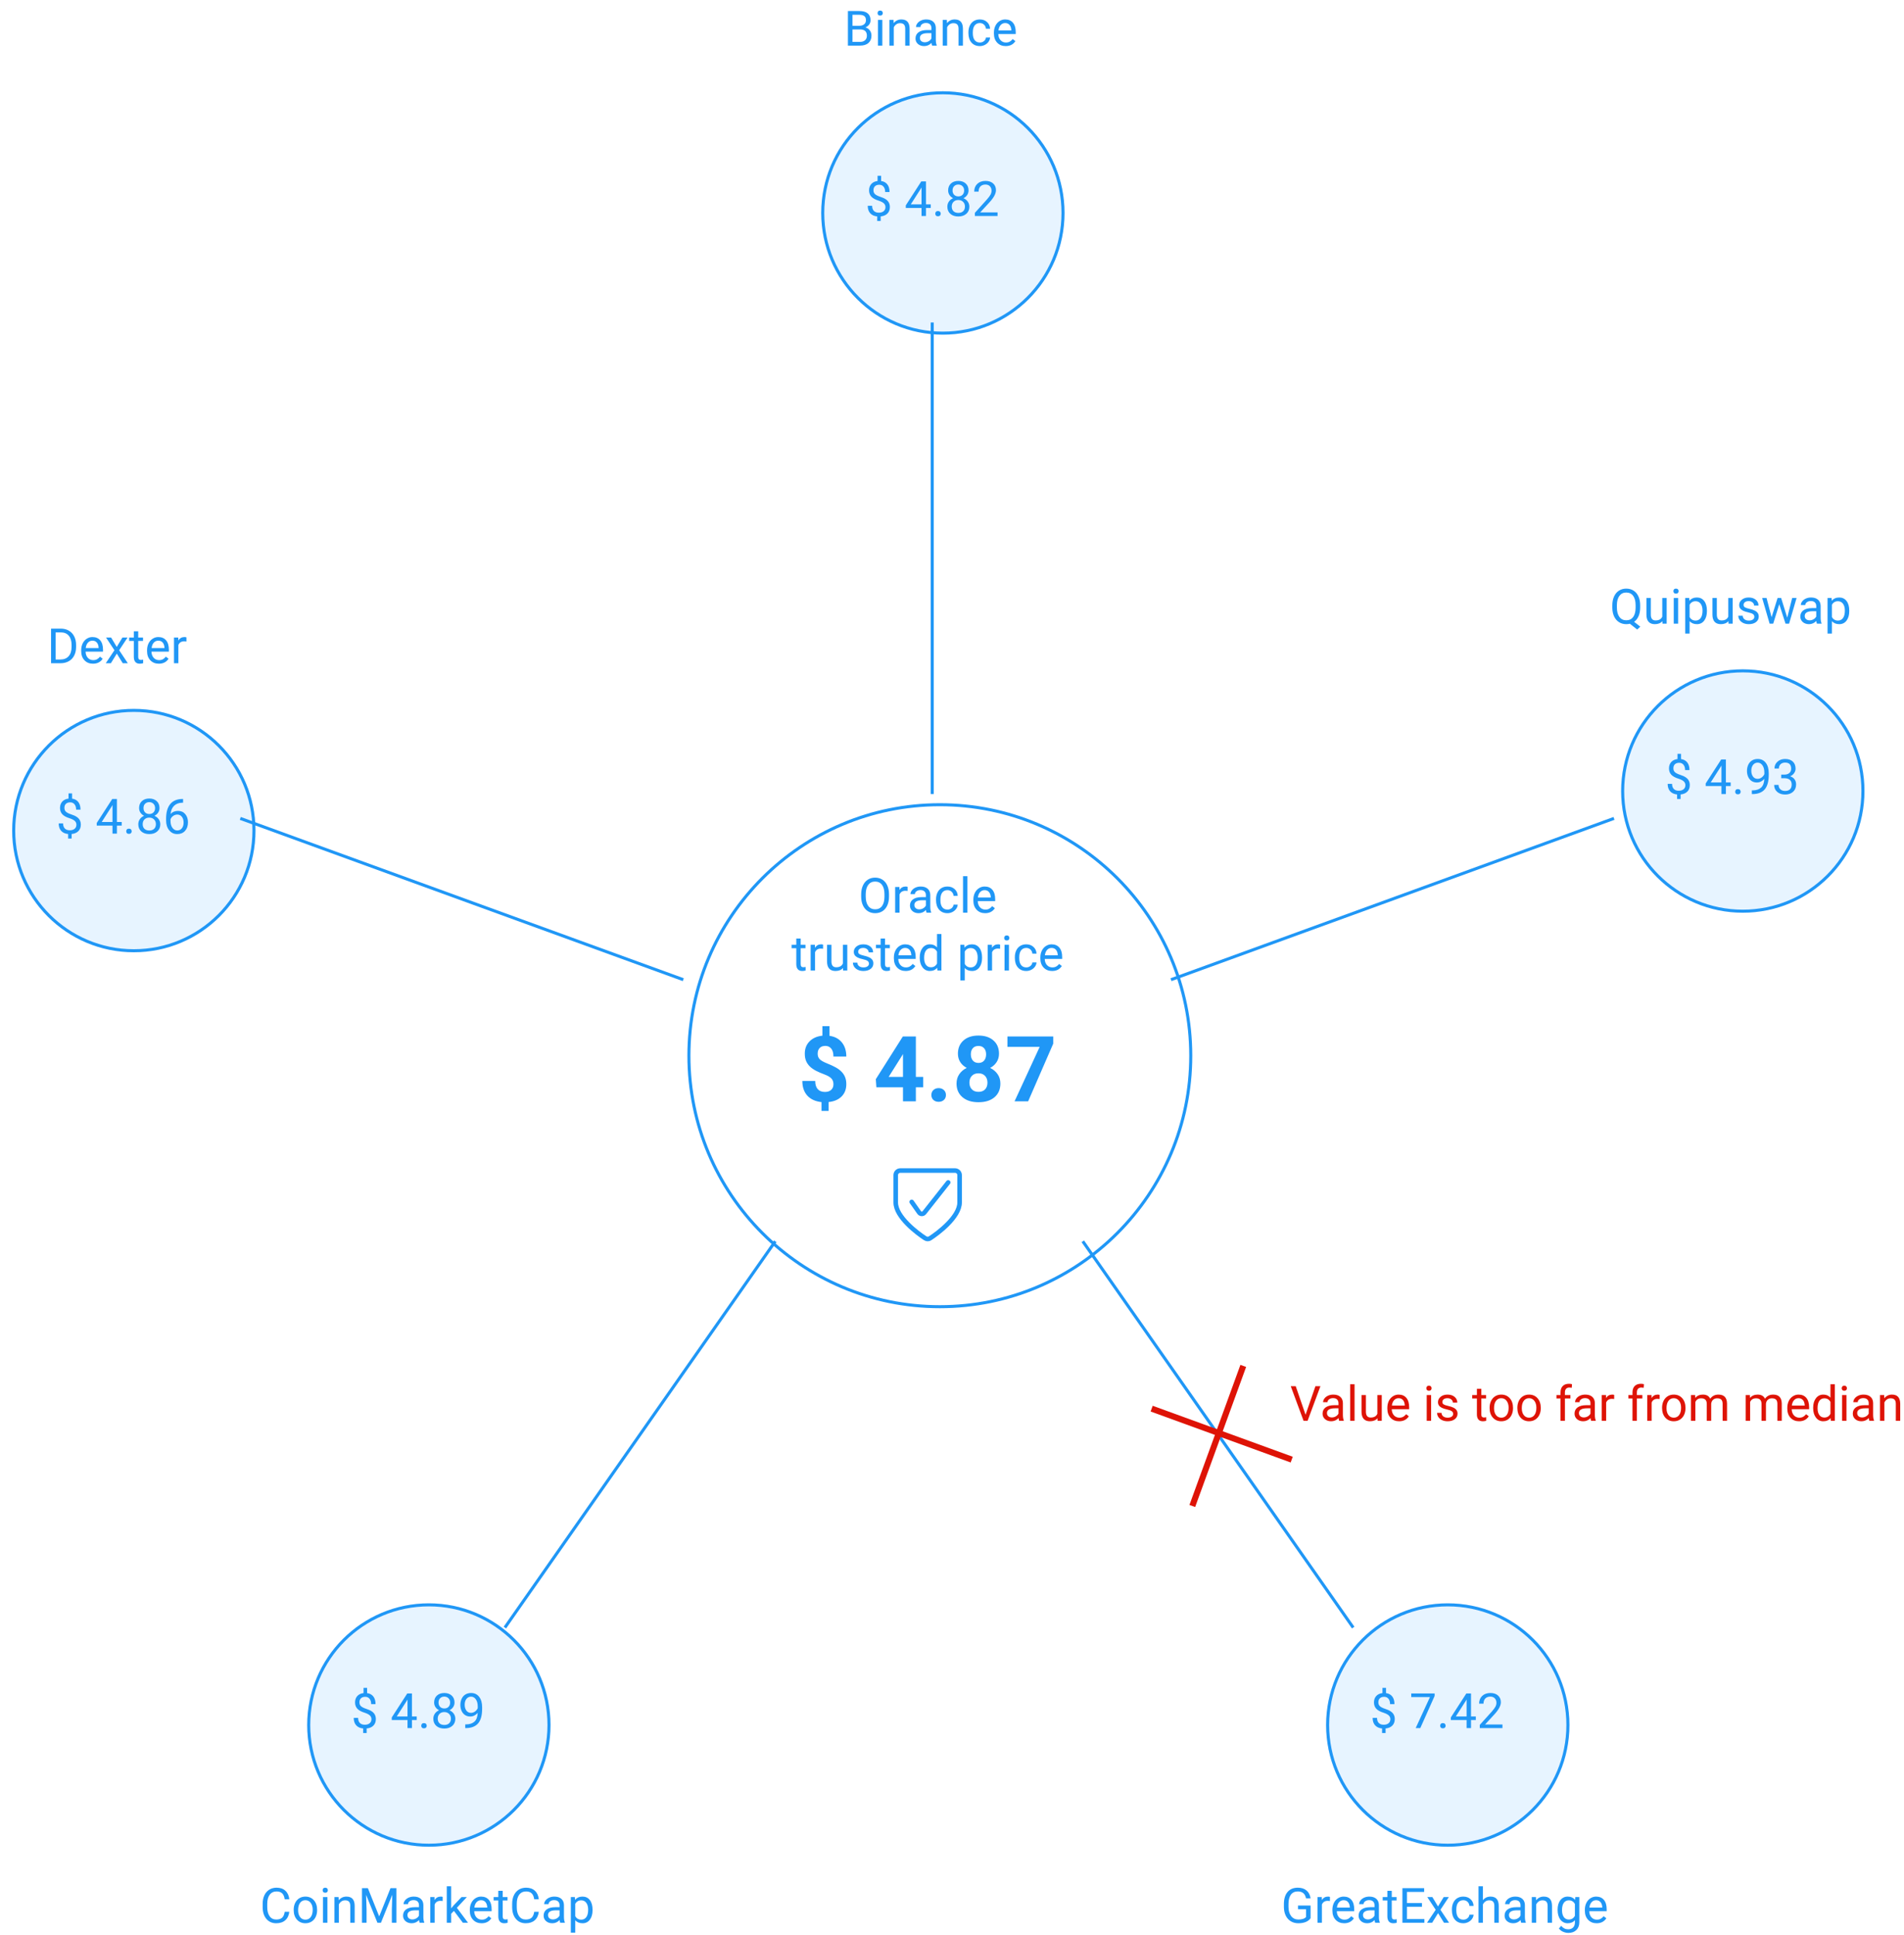 <svg width="626" height="636" viewBox="0 0 626 636" fill="none" xmlns="http://www.w3.org/2000/svg">
<g filter="url(#filter0_d)">
<circle cx="305" cy="343" r="83" fill="white"/>
<circle cx="305" cy="343" r="82.5" stroke="#2097F6"/>
</g>
<path d="M292.289 294.68C292.289 295.794 292.102 296.768 291.727 297.602C291.352 298.43 290.82 299.062 290.133 299.5C289.445 299.938 288.643 300.156 287.727 300.156C286.831 300.156 286.036 299.938 285.344 299.5C284.651 299.057 284.112 298.43 283.727 297.617C283.346 296.799 283.151 295.854 283.141 294.781V293.961C283.141 292.867 283.331 291.901 283.711 291.062C284.091 290.224 284.628 289.583 285.32 289.141C286.018 288.693 286.815 288.469 287.711 288.469C288.622 288.469 289.424 288.69 290.117 289.133C290.815 289.57 291.352 290.208 291.727 291.047C292.102 291.88 292.289 292.852 292.289 293.961V294.68ZM290.797 293.945C290.797 292.596 290.526 291.562 289.984 290.844C289.443 290.12 288.685 289.758 287.711 289.758C286.763 289.758 286.016 290.12 285.469 290.844C284.927 291.562 284.648 292.562 284.633 293.844V294.68C284.633 295.987 284.906 297.016 285.453 297.766C286.005 298.51 286.763 298.883 287.727 298.883C288.695 298.883 289.445 298.531 289.977 297.828C290.508 297.12 290.781 296.107 290.797 294.789V293.945ZM298.398 292.844C298.18 292.807 297.943 292.789 297.688 292.789C296.74 292.789 296.096 293.193 295.758 294V300H294.312V291.547H295.719L295.742 292.523C296.216 291.768 296.888 291.391 297.758 291.391C298.039 291.391 298.253 291.427 298.398 291.5V292.844ZM304.641 300C304.557 299.833 304.49 299.536 304.438 299.109C303.766 299.807 302.964 300.156 302.031 300.156C301.198 300.156 300.513 299.922 299.977 299.453C299.445 298.979 299.18 298.38 299.18 297.656C299.18 296.776 299.513 296.094 300.18 295.609C300.852 295.12 301.794 294.875 303.008 294.875H304.414V294.211C304.414 293.706 304.263 293.305 303.961 293.008C303.659 292.706 303.214 292.555 302.625 292.555C302.109 292.555 301.677 292.685 301.328 292.945C300.979 293.206 300.805 293.521 300.805 293.891H299.352C299.352 293.469 299.5 293.062 299.797 292.672C300.099 292.276 300.505 291.964 301.016 291.734C301.531 291.505 302.096 291.391 302.711 291.391C303.685 291.391 304.448 291.635 305 292.125C305.552 292.609 305.839 293.279 305.859 294.133V298.023C305.859 298.799 305.958 299.417 306.156 299.875V300H304.641ZM302.242 298.898C302.695 298.898 303.125 298.781 303.531 298.547C303.938 298.312 304.232 298.008 304.414 297.633V295.898H303.281C301.51 295.898 300.625 296.417 300.625 297.453C300.625 297.906 300.776 298.26 301.078 298.516C301.38 298.771 301.768 298.898 302.242 298.898ZM311.516 298.977C312.031 298.977 312.482 298.82 312.867 298.508C313.253 298.195 313.466 297.805 313.508 297.336H314.875C314.849 297.82 314.682 298.281 314.375 298.719C314.068 299.156 313.656 299.505 313.141 299.766C312.63 300.026 312.089 300.156 311.516 300.156C310.365 300.156 309.448 299.773 308.766 299.008C308.089 298.237 307.75 297.185 307.75 295.852V295.609C307.75 294.786 307.901 294.055 308.203 293.414C308.505 292.773 308.938 292.276 309.5 291.922C310.068 291.568 310.737 291.391 311.508 291.391C312.456 291.391 313.242 291.674 313.867 292.242C314.497 292.81 314.833 293.547 314.875 294.453H313.508C313.466 293.906 313.258 293.458 312.883 293.109C312.513 292.755 312.055 292.578 311.508 292.578C310.773 292.578 310.203 292.844 309.797 293.375C309.396 293.901 309.195 294.664 309.195 295.664V295.938C309.195 296.911 309.396 297.661 309.797 298.188C310.198 298.714 310.771 298.977 311.516 298.977ZM318.07 300H316.625V288H318.07V300ZM323.898 300.156C322.753 300.156 321.82 299.781 321.102 299.031C320.383 298.276 320.023 297.268 320.023 296.008V295.742C320.023 294.904 320.182 294.156 320.5 293.5C320.823 292.839 321.271 292.323 321.844 291.953C322.422 291.578 323.047 291.391 323.719 291.391C324.818 291.391 325.672 291.753 326.281 292.477C326.891 293.201 327.195 294.237 327.195 295.586V296.188H321.469C321.49 297.021 321.732 297.695 322.195 298.211C322.664 298.721 323.258 298.977 323.977 298.977C324.487 298.977 324.919 298.872 325.273 298.664C325.628 298.456 325.938 298.18 326.203 297.836L327.086 298.523C326.378 299.612 325.315 300.156 323.898 300.156ZM323.719 292.578C323.135 292.578 322.646 292.792 322.25 293.219C321.854 293.641 321.609 294.234 321.516 295H325.75V294.891C325.708 294.156 325.51 293.589 325.156 293.188C324.802 292.781 324.323 292.578 323.719 292.578ZM263.25 308.5V310.547H264.828V311.664H263.25V316.906C263.25 317.245 263.32 317.5 263.461 317.672C263.602 317.839 263.841 317.922 264.18 317.922C264.346 317.922 264.576 317.891 264.867 317.828V319C264.487 319.104 264.117 319.156 263.758 319.156C263.112 319.156 262.625 318.961 262.297 318.57C261.969 318.18 261.805 317.625 261.805 316.906V311.664H260.266V310.547H261.805V308.5H263.25ZM270.609 311.844C270.391 311.807 270.154 311.789 269.898 311.789C268.951 311.789 268.307 312.193 267.969 313V319H266.523V310.547H267.93L267.953 311.523C268.427 310.768 269.099 310.391 269.969 310.391C270.25 310.391 270.464 310.427 270.609 310.5V311.844ZM277.164 318.164C276.602 318.826 275.776 319.156 274.688 319.156C273.786 319.156 273.099 318.896 272.625 318.375C272.156 317.849 271.919 317.073 271.914 316.047V310.547H273.359V316.008C273.359 317.289 273.88 317.93 274.922 317.93C276.026 317.93 276.76 317.518 277.125 316.695V310.547H278.57V319H277.195L277.164 318.164ZM285.695 316.758C285.695 316.367 285.547 316.065 285.25 315.852C284.958 315.633 284.445 315.445 283.711 315.289C282.982 315.133 282.401 314.945 281.969 314.727C281.542 314.508 281.224 314.247 281.016 313.945C280.812 313.643 280.711 313.284 280.711 312.867C280.711 312.174 281.003 311.589 281.586 311.109C282.174 310.63 282.924 310.391 283.836 310.391C284.794 310.391 285.57 310.638 286.164 311.133C286.763 311.628 287.062 312.26 287.062 313.031H285.609C285.609 312.635 285.44 312.294 285.102 312.008C284.768 311.721 284.346 311.578 283.836 311.578C283.31 311.578 282.898 311.693 282.602 311.922C282.305 312.151 282.156 312.451 282.156 312.82C282.156 313.169 282.294 313.432 282.57 313.609C282.846 313.786 283.344 313.956 284.062 314.117C284.786 314.279 285.372 314.471 285.82 314.695C286.268 314.919 286.599 315.19 286.812 315.508C287.031 315.82 287.141 316.203 287.141 316.656C287.141 317.411 286.839 318.018 286.234 318.477C285.63 318.93 284.846 319.156 283.883 319.156C283.206 319.156 282.607 319.036 282.086 318.797C281.565 318.557 281.156 318.224 280.859 317.797C280.568 317.365 280.422 316.898 280.422 316.398H281.867C281.893 316.883 282.086 317.268 282.445 317.555C282.81 317.836 283.289 317.977 283.883 317.977C284.43 317.977 284.867 317.867 285.195 317.648C285.529 317.424 285.695 317.128 285.695 316.758ZM290.984 308.5V310.547H292.562V311.664H290.984V316.906C290.984 317.245 291.055 317.5 291.195 317.672C291.336 317.839 291.576 317.922 291.914 317.922C292.081 317.922 292.31 317.891 292.602 317.828V319C292.221 319.104 291.852 319.156 291.492 319.156C290.846 319.156 290.359 318.961 290.031 318.57C289.703 318.18 289.539 317.625 289.539 316.906V311.664H288V310.547H289.539V308.5H290.984ZM297.766 319.156C296.62 319.156 295.688 318.781 294.969 318.031C294.25 317.276 293.891 316.268 293.891 315.008V314.742C293.891 313.904 294.049 313.156 294.367 312.5C294.69 311.839 295.138 311.323 295.711 310.953C296.289 310.578 296.914 310.391 297.586 310.391C298.685 310.391 299.539 310.753 300.148 311.477C300.758 312.201 301.062 313.237 301.062 314.586V315.188H295.336C295.357 316.021 295.599 316.695 296.062 317.211C296.531 317.721 297.125 317.977 297.844 317.977C298.354 317.977 298.786 317.872 299.141 317.664C299.495 317.456 299.805 317.18 300.07 316.836L300.953 317.523C300.245 318.612 299.182 319.156 297.766 319.156ZM297.586 311.578C297.003 311.578 296.513 311.792 296.117 312.219C295.721 312.641 295.477 313.234 295.383 314H299.617V313.891C299.576 313.156 299.378 312.589 299.023 312.188C298.669 311.781 298.19 311.578 297.586 311.578ZM302.391 314.703C302.391 313.406 302.698 312.365 303.312 311.578C303.927 310.786 304.732 310.391 305.727 310.391C306.716 310.391 307.5 310.729 308.078 311.406V307H309.523V319H308.195L308.125 318.094C307.547 318.802 306.742 319.156 305.711 319.156C304.732 319.156 303.932 318.755 303.312 317.953C302.698 317.151 302.391 316.104 302.391 314.812V314.703ZM303.836 314.867C303.836 315.826 304.034 316.576 304.43 317.117C304.826 317.659 305.372 317.93 306.07 317.93C306.987 317.93 307.656 317.518 308.078 316.695V312.812C307.646 312.016 306.982 311.617 306.086 311.617C305.378 311.617 304.826 311.891 304.43 312.438C304.034 312.984 303.836 313.794 303.836 314.867ZM322.883 314.867C322.883 316.154 322.589 317.19 322 317.977C321.411 318.763 320.615 319.156 319.609 319.156C318.583 319.156 317.776 318.831 317.188 318.18V322.25H315.742V310.547H317.062L317.133 311.484C317.721 310.755 318.539 310.391 319.586 310.391C320.602 310.391 321.404 310.773 321.992 311.539C322.586 312.305 322.883 313.37 322.883 314.734V314.867ZM321.438 314.703C321.438 313.75 321.234 312.997 320.828 312.445C320.422 311.893 319.865 311.617 319.156 311.617C318.281 311.617 317.625 312.005 317.188 312.781V316.82C317.62 317.591 318.281 317.977 319.172 317.977C319.865 317.977 320.414 317.703 320.82 317.156C321.232 316.604 321.438 315.786 321.438 314.703ZM328.812 311.844C328.594 311.807 328.357 311.789 328.102 311.789C327.154 311.789 326.51 312.193 326.172 313V319H324.727V310.547H326.133L326.156 311.523C326.63 310.768 327.302 310.391 328.172 310.391C328.453 310.391 328.667 310.427 328.812 310.5V311.844ZM331.719 319H330.273V310.547H331.719V319ZM330.156 308.305C330.156 308.07 330.227 307.872 330.367 307.711C330.513 307.549 330.727 307.469 331.008 307.469C331.289 307.469 331.503 307.549 331.648 307.711C331.794 307.872 331.867 308.07 331.867 308.305C331.867 308.539 331.794 308.734 331.648 308.891C331.503 309.047 331.289 309.125 331.008 309.125C330.727 309.125 330.513 309.047 330.367 308.891C330.227 308.734 330.156 308.539 330.156 308.305ZM337.43 317.977C337.945 317.977 338.396 317.82 338.781 317.508C339.167 317.195 339.38 316.805 339.422 316.336H340.789C340.763 316.82 340.596 317.281 340.289 317.719C339.982 318.156 339.57 318.505 339.055 318.766C338.544 319.026 338.003 319.156 337.43 319.156C336.279 319.156 335.362 318.773 334.68 318.008C334.003 317.237 333.664 316.185 333.664 314.852V314.609C333.664 313.786 333.815 313.055 334.117 312.414C334.419 311.773 334.852 311.276 335.414 310.922C335.982 310.568 336.651 310.391 337.422 310.391C338.37 310.391 339.156 310.674 339.781 311.242C340.411 311.81 340.747 312.547 340.789 313.453H339.422C339.38 312.906 339.172 312.458 338.797 312.109C338.427 311.755 337.969 311.578 337.422 311.578C336.688 311.578 336.117 311.844 335.711 312.375C335.31 312.901 335.109 313.664 335.109 314.664V314.938C335.109 315.911 335.31 316.661 335.711 317.188C336.112 317.714 336.685 317.977 337.43 317.977ZM345.922 319.156C344.776 319.156 343.844 318.781 343.125 318.031C342.406 317.276 342.047 316.268 342.047 315.008V314.742C342.047 313.904 342.206 313.156 342.523 312.5C342.846 311.839 343.294 311.323 343.867 310.953C344.445 310.578 345.07 310.391 345.742 310.391C346.841 310.391 347.695 310.753 348.305 311.477C348.914 312.201 349.219 313.237 349.219 314.586V315.188H343.492C343.513 316.021 343.755 316.695 344.219 317.211C344.688 317.721 345.281 317.977 346 317.977C346.51 317.977 346.943 317.872 347.297 317.664C347.651 317.456 347.961 317.18 348.227 316.836L349.109 317.523C348.401 318.612 347.339 319.156 345.922 319.156ZM345.742 311.578C345.159 311.578 344.669 311.792 344.273 312.219C343.878 312.641 343.633 313.234 343.539 314H347.773V313.891C347.732 313.156 347.534 312.589 347.18 312.188C346.826 311.781 346.346 311.578 345.742 311.578Z" fill="#2097F6"/>
<g filter="url(#filter1_d)">
<circle cx="306" cy="66" r="40" fill="#E7F4FF"/>
<circle cx="306" cy="66" r="39.5" stroke="#2097F6"/>
</g>
<path d="M291.125 68.07C291.125 67.591 290.956 67.188 290.617 66.859C290.284 66.531 289.719 66.234 288.922 65.969C287.812 65.63 287.003 65.19 286.492 64.648C285.987 64.102 285.734 63.409 285.734 62.57C285.734 61.716 285.982 61.016 286.477 60.469C286.977 59.922 287.661 59.596 288.531 59.492V57.781H289.695V59.5C290.57 59.62 291.25 59.987 291.734 60.602C292.224 61.216 292.469 62.057 292.469 63.125H291.031C291.031 62.391 290.857 61.807 290.508 61.375C290.159 60.943 289.688 60.727 289.094 60.727C288.474 60.727 288 60.888 287.672 61.211C287.344 61.529 287.18 61.974 287.18 62.547C287.18 63.078 287.352 63.503 287.695 63.82C288.044 64.133 288.615 64.419 289.406 64.68C290.203 64.935 290.823 65.219 291.266 65.531C291.714 65.838 292.042 66.198 292.25 66.609C292.464 67.021 292.57 67.503 292.57 68.055C292.57 68.935 292.305 69.643 291.773 70.18C291.247 70.716 290.508 71.034 289.555 71.133V72.625H288.398V71.133C287.43 71.044 286.669 70.701 286.117 70.102C285.57 69.497 285.297 68.68 285.297 67.648H286.742C286.742 68.372 286.932 68.93 287.312 69.32C287.693 69.711 288.232 69.906 288.93 69.906C289.612 69.906 290.148 69.742 290.539 69.414C290.93 69.086 291.125 68.638 291.125 68.07ZM304.438 67.18H306.016V68.359H304.438V71H302.984V68.359H297.805V67.508L302.898 59.625H304.438V67.18ZM299.445 67.18H302.984V61.602L302.812 61.914L299.445 67.18ZM307.5 70.242C307.5 69.992 307.573 69.784 307.719 69.617C307.87 69.451 308.094 69.367 308.391 69.367C308.688 69.367 308.911 69.451 309.062 69.617C309.219 69.784 309.297 69.992 309.297 70.242C309.297 70.482 309.219 70.682 309.062 70.844C308.911 71.005 308.688 71.086 308.391 71.086C308.094 71.086 307.87 71.005 307.719 70.844C307.573 70.682 307.5 70.482 307.5 70.242ZM318.438 62.594C318.438 63.161 318.286 63.667 317.984 64.109C317.688 64.552 317.284 64.898 316.773 65.148C317.367 65.404 317.836 65.776 318.18 66.266C318.529 66.755 318.703 67.31 318.703 67.93C318.703 68.914 318.37 69.698 317.703 70.281C317.042 70.865 316.169 71.156 315.086 71.156C313.992 71.156 313.115 70.865 312.453 70.281C311.797 69.693 311.469 68.909 311.469 67.93C311.469 67.315 311.635 66.76 311.969 66.266C312.307 65.771 312.773 65.396 313.367 65.141C312.862 64.891 312.464 64.544 312.172 64.102C311.88 63.659 311.734 63.156 311.734 62.594C311.734 61.635 312.042 60.875 312.656 60.312C313.271 59.75 314.081 59.469 315.086 59.469C316.086 59.469 316.893 59.75 317.508 60.312C318.128 60.875 318.438 61.635 318.438 62.594ZM317.258 67.898C317.258 67.263 317.055 66.745 316.648 66.344C316.247 65.943 315.721 65.742 315.07 65.742C314.419 65.742 313.896 65.94 313.5 66.336C313.109 66.732 312.914 67.253 312.914 67.898C312.914 68.544 313.104 69.052 313.484 69.422C313.87 69.792 314.404 69.977 315.086 69.977C315.763 69.977 316.294 69.792 316.68 69.422C317.065 69.047 317.258 68.539 317.258 67.898ZM315.086 60.656C314.518 60.656 314.057 60.833 313.703 61.188C313.354 61.536 313.18 62.013 313.18 62.617C313.18 63.195 313.352 63.664 313.695 64.023C314.044 64.378 314.508 64.555 315.086 64.555C315.664 64.555 316.125 64.378 316.469 64.023C316.818 63.664 316.992 63.195 316.992 62.617C316.992 62.039 316.812 61.568 316.453 61.203C316.094 60.839 315.638 60.656 315.086 60.656ZM327.977 71H320.523V69.961L324.461 65.586C325.044 64.924 325.445 64.388 325.664 63.977C325.888 63.56 326 63.13 326 62.688C326 62.094 325.82 61.607 325.461 61.227C325.102 60.846 324.622 60.656 324.023 60.656C323.305 60.656 322.745 60.862 322.344 61.273C321.948 61.68 321.75 62.247 321.75 62.977H320.305C320.305 61.93 320.641 61.083 321.312 60.438C321.99 59.792 322.893 59.469 324.023 59.469C325.081 59.469 325.917 59.747 326.531 60.305C327.146 60.857 327.453 61.594 327.453 62.516C327.453 63.635 326.74 64.969 325.312 66.516L322.266 69.82H327.977V71Z" fill="#2097F6"/>
<path d="M278.781 15V3.625H282.5C283.734 3.625 284.661 3.88 285.281 4.391C285.906 4.901 286.219 5.656 286.219 6.656C286.219 7.188 286.068 7.659 285.766 8.07C285.464 8.477 285.052 8.792 284.531 9.016C285.146 9.188 285.63 9.516 285.984 10C286.344 10.479 286.523 11.052 286.523 11.719C286.523 12.74 286.193 13.542 285.531 14.125C284.87 14.708 283.935 15 282.727 15H278.781ZM280.281 9.68V13.773H282.758C283.456 13.773 284.005 13.594 284.406 13.234C284.812 12.87 285.016 12.37 285.016 11.734C285.016 10.365 284.271 9.68 282.781 9.68H280.281ZM280.281 8.477H282.547C283.203 8.477 283.727 8.312 284.117 7.984C284.513 7.656 284.711 7.211 284.711 6.648C284.711 6.023 284.529 5.57 284.164 5.289C283.799 5.003 283.245 4.859 282.5 4.859H280.281V8.477ZM290.094 15H288.648V6.547H290.094V15ZM288.531 4.305C288.531 4.07 288.602 3.872 288.742 3.711C288.888 3.549 289.102 3.469 289.383 3.469C289.664 3.469 289.878 3.549 290.023 3.711C290.169 3.872 290.242 4.07 290.242 4.305C290.242 4.539 290.169 4.734 290.023 4.891C289.878 5.047 289.664 5.125 289.383 5.125C289.102 5.125 288.888 5.047 288.742 4.891C288.602 4.734 288.531 4.539 288.531 4.305ZM293.781 6.547L293.828 7.609C294.474 6.797 295.318 6.391 296.359 6.391C298.146 6.391 299.047 7.398 299.062 9.414V15H297.617V9.406C297.612 8.797 297.471 8.346 297.195 8.055C296.924 7.763 296.5 7.617 295.922 7.617C295.453 7.617 295.042 7.742 294.688 7.992C294.333 8.242 294.057 8.57 293.859 8.977V15H292.414V6.547H293.781ZM306.461 15C306.378 14.833 306.31 14.537 306.258 14.109C305.586 14.807 304.784 15.156 303.852 15.156C303.018 15.156 302.333 14.922 301.797 14.453C301.266 13.979 301 13.38 301 12.656C301 11.776 301.333 11.094 302 10.609C302.672 10.12 303.615 9.875 304.828 9.875H306.234V9.211C306.234 8.706 306.083 8.305 305.781 8.008C305.479 7.706 305.034 7.555 304.445 7.555C303.93 7.555 303.497 7.685 303.148 7.945C302.799 8.206 302.625 8.521 302.625 8.891H301.172C301.172 8.469 301.32 8.062 301.617 7.672C301.919 7.276 302.326 6.964 302.836 6.734C303.352 6.505 303.917 6.391 304.531 6.391C305.505 6.391 306.268 6.635 306.82 7.125C307.372 7.609 307.659 8.279 307.68 9.133V13.023C307.68 13.8 307.779 14.417 307.977 14.875V15H306.461ZM304.062 13.898C304.516 13.898 304.945 13.781 305.352 13.547C305.758 13.312 306.052 13.008 306.234 12.633V10.898H305.102C303.331 10.898 302.445 11.417 302.445 12.453C302.445 12.906 302.596 13.26 302.898 13.516C303.201 13.771 303.589 13.898 304.062 13.898ZM311.312 6.547L311.359 7.609C312.005 6.797 312.849 6.391 313.891 6.391C315.677 6.391 316.578 7.398 316.594 9.414V15H315.148V9.406C315.143 8.797 315.003 8.346 314.727 8.055C314.456 7.763 314.031 7.617 313.453 7.617C312.984 7.617 312.573 7.742 312.219 7.992C311.865 8.242 311.589 8.57 311.391 8.977V15H309.945V6.547H311.312ZM322.164 13.977C322.68 13.977 323.13 13.82 323.516 13.508C323.901 13.195 324.115 12.805 324.156 12.336H325.523C325.497 12.82 325.331 13.281 325.023 13.719C324.716 14.156 324.305 14.505 323.789 14.766C323.279 15.026 322.737 15.156 322.164 15.156C321.013 15.156 320.096 14.773 319.414 14.008C318.737 13.237 318.398 12.185 318.398 10.852V10.609C318.398 9.786 318.549 9.055 318.852 8.414C319.154 7.773 319.586 7.276 320.148 6.922C320.716 6.568 321.385 6.391 322.156 6.391C323.104 6.391 323.891 6.674 324.516 7.242C325.146 7.81 325.482 8.547 325.523 9.453H324.156C324.115 8.906 323.906 8.458 323.531 8.109C323.161 7.755 322.703 7.578 322.156 7.578C321.422 7.578 320.852 7.844 320.445 8.375C320.044 8.901 319.844 9.664 319.844 10.664V10.938C319.844 11.912 320.044 12.662 320.445 13.188C320.846 13.713 321.419 13.977 322.164 13.977ZM330.656 15.156C329.51 15.156 328.578 14.781 327.859 14.031C327.141 13.276 326.781 12.268 326.781 11.008V10.742C326.781 9.904 326.94 9.156 327.258 8.5C327.581 7.839 328.029 7.323 328.602 6.953C329.18 6.578 329.805 6.391 330.477 6.391C331.576 6.391 332.43 6.753 333.039 7.477C333.648 8.201 333.953 9.237 333.953 10.586V11.188H328.227C328.247 12.021 328.49 12.695 328.953 13.211C329.422 13.721 330.016 13.977 330.734 13.977C331.245 13.977 331.677 13.872 332.031 13.664C332.385 13.456 332.695 13.18 332.961 12.836L333.844 13.523C333.135 14.612 332.073 15.156 330.656 15.156ZM330.477 7.578C329.893 7.578 329.404 7.792 329.008 8.219C328.612 8.641 328.367 9.234 328.273 10H332.508V9.891C332.466 9.156 332.268 8.589 331.914 8.188C331.56 7.781 331.081 7.578 330.477 7.578Z" fill="#2097F6"/>
<g filter="url(#filter2_d)">
<circle cx="569" cy="256" r="40" fill="#E7F4FF"/>
<circle cx="569" cy="256" r="39.5" stroke="#2097F6"/>
</g>
<path d="M554.125 258.07C554.125 257.591 553.956 257.188 553.617 256.859C553.284 256.531 552.719 256.234 551.922 255.969C550.812 255.63 550.003 255.19 549.492 254.648C548.987 254.102 548.734 253.409 548.734 252.57C548.734 251.716 548.982 251.016 549.477 250.469C549.977 249.922 550.661 249.596 551.531 249.492V247.781H552.695V249.5C553.57 249.62 554.25 249.987 554.734 250.602C555.224 251.216 555.469 252.057 555.469 253.125H554.031C554.031 252.391 553.857 251.807 553.508 251.375C553.159 250.943 552.688 250.727 552.094 250.727C551.474 250.727 551 250.888 550.672 251.211C550.344 251.529 550.18 251.974 550.18 252.547C550.18 253.078 550.352 253.503 550.695 253.82C551.044 254.133 551.615 254.419 552.406 254.68C553.203 254.935 553.823 255.219 554.266 255.531C554.714 255.839 555.042 256.198 555.25 256.609C555.464 257.021 555.57 257.503 555.57 258.055C555.57 258.935 555.305 259.643 554.773 260.18C554.247 260.716 553.508 261.034 552.555 261.133V262.625H551.398V261.133C550.43 261.044 549.669 260.701 549.117 260.102C548.57 259.497 548.297 258.68 548.297 257.648H549.742C549.742 258.372 549.932 258.93 550.312 259.32C550.693 259.711 551.232 259.906 551.93 259.906C552.612 259.906 553.148 259.742 553.539 259.414C553.93 259.086 554.125 258.638 554.125 258.07ZM567.438 257.18H569.016V258.359H567.438V261H565.984V258.359H560.805V257.508L565.898 249.625H567.438V257.18ZM562.445 257.18H565.984V251.602L565.812 251.914L562.445 257.18ZM570.5 260.242C570.5 259.992 570.573 259.784 570.719 259.617C570.87 259.451 571.094 259.367 571.391 259.367C571.688 259.367 571.911 259.451 572.062 259.617C572.219 259.784 572.297 259.992 572.297 260.242C572.297 260.482 572.219 260.682 572.062 260.844C571.911 261.005 571.688 261.086 571.391 261.086C571.094 261.086 570.87 261.005 570.719 260.844C570.573 260.682 570.5 260.482 570.5 260.242ZM580.078 256C579.776 256.359 579.414 256.648 578.992 256.867C578.576 257.086 578.117 257.195 577.617 257.195C576.961 257.195 576.388 257.034 575.898 256.711C575.414 256.388 575.039 255.935 574.773 255.352C574.508 254.763 574.375 254.115 574.375 253.406C574.375 252.646 574.518 251.961 574.805 251.352C575.096 250.742 575.508 250.276 576.039 249.953C576.57 249.63 577.19 249.469 577.898 249.469C579.023 249.469 579.909 249.891 580.555 250.734C581.206 251.573 581.531 252.719 581.531 254.172V254.594C581.531 256.807 581.094 258.424 580.219 259.445C579.344 260.461 578.023 260.982 576.258 261.008H575.977V259.789H576.281C577.474 259.768 578.391 259.458 579.031 258.859C579.672 258.255 580.021 257.302 580.078 256ZM577.852 256C578.336 256 578.781 255.852 579.188 255.555C579.599 255.258 579.898 254.891 580.086 254.453V253.875C580.086 252.927 579.88 252.156 579.469 251.562C579.057 250.969 578.536 250.672 577.906 250.672C577.271 250.672 576.76 250.917 576.375 251.406C575.99 251.891 575.797 252.531 575.797 253.328C575.797 254.104 575.982 254.745 576.352 255.25C576.727 255.75 577.227 256 577.852 256ZM585.625 254.609H586.711C587.393 254.599 587.93 254.419 588.32 254.07C588.711 253.721 588.906 253.25 588.906 252.656C588.906 251.323 588.242 250.656 586.914 250.656C586.289 250.656 585.789 250.836 585.414 251.195C585.044 251.549 584.859 252.021 584.859 252.609H583.414C583.414 251.708 583.742 250.961 584.398 250.367C585.06 249.768 585.898 249.469 586.914 249.469C587.987 249.469 588.828 249.753 589.438 250.32C590.047 250.888 590.352 251.677 590.352 252.688C590.352 253.182 590.19 253.661 589.867 254.125C589.549 254.589 589.115 254.935 588.562 255.164C589.188 255.362 589.669 255.69 590.008 256.148C590.352 256.607 590.523 257.167 590.523 257.828C590.523 258.849 590.19 259.659 589.523 260.258C588.857 260.857 587.99 261.156 586.922 261.156C585.854 261.156 584.984 260.867 584.312 260.289C583.646 259.711 583.312 258.948 583.312 258H584.766C584.766 258.599 584.961 259.078 585.352 259.438C585.742 259.797 586.266 259.977 586.922 259.977C587.62 259.977 588.154 259.794 588.523 259.43C588.893 259.065 589.078 258.542 589.078 257.859C589.078 257.198 588.875 256.69 588.469 256.336C588.062 255.982 587.477 255.799 586.711 255.789H585.625V254.609Z" fill="#2097F6"/>
<path d="M539.258 199.68C539.258 200.779 539.083 201.727 538.734 202.523C538.385 203.315 537.896 203.935 537.266 204.383L539.297 205.977L538.273 206.922L535.875 205.016C535.5 205.109 535.104 205.156 534.688 205.156C533.792 205.156 532.997 204.938 532.305 204.5C531.612 204.057 531.073 203.43 530.688 202.617C530.307 201.799 530.112 200.854 530.102 199.781V198.961C530.102 197.867 530.292 196.901 530.672 196.062C531.052 195.224 531.589 194.583 532.281 194.141C532.979 193.693 533.776 193.469 534.672 193.469C535.589 193.469 536.393 193.69 537.086 194.133C537.784 194.576 538.32 195.214 538.695 196.047C539.07 196.875 539.258 197.844 539.258 198.953V199.68ZM537.758 198.945C537.758 197.607 537.49 196.576 536.953 195.852C536.422 195.122 535.661 194.758 534.672 194.758C533.729 194.758 532.984 195.12 532.438 195.844C531.896 196.562 531.617 197.562 531.602 198.844V199.68C531.602 200.982 531.872 202.008 532.414 202.758C532.961 203.508 533.719 203.883 534.688 203.883C535.656 203.883 536.406 203.531 536.938 202.828C537.469 202.12 537.742 201.107 537.758 199.789V198.945ZM546.562 204.164C546 204.826 545.174 205.156 544.086 205.156C543.185 205.156 542.497 204.896 542.023 204.375C541.555 203.849 541.318 203.073 541.312 202.047V196.547H542.758V202.008C542.758 203.289 543.279 203.93 544.32 203.93C545.424 203.93 546.159 203.518 546.523 202.695V196.547H547.969V205H546.594L546.562 204.164ZM551.742 205H550.297V196.547H551.742V205ZM550.18 194.305C550.18 194.07 550.25 193.872 550.391 193.711C550.536 193.549 550.75 193.469 551.031 193.469C551.312 193.469 551.526 193.549 551.672 193.711C551.818 193.872 551.891 194.07 551.891 194.305C551.891 194.539 551.818 194.734 551.672 194.891C551.526 195.047 551.312 195.125 551.031 195.125C550.75 195.125 550.536 195.047 550.391 194.891C550.25 194.734 550.18 194.539 550.18 194.305ZM561.203 200.867C561.203 202.154 560.909 203.19 560.32 203.977C559.732 204.763 558.935 205.156 557.93 205.156C556.904 205.156 556.096 204.831 555.508 204.18V208.25H554.062V196.547H555.383L555.453 197.484C556.042 196.755 556.859 196.391 557.906 196.391C558.922 196.391 559.724 196.773 560.312 197.539C560.906 198.305 561.203 199.37 561.203 200.734V200.867ZM559.758 200.703C559.758 199.75 559.555 198.997 559.148 198.445C558.742 197.893 558.185 197.617 557.477 197.617C556.602 197.617 555.945 198.005 555.508 198.781V202.82C555.94 203.591 556.602 203.977 557.492 203.977C558.185 203.977 558.734 203.703 559.141 203.156C559.552 202.604 559.758 201.786 559.758 200.703ZM568.266 204.164C567.703 204.826 566.878 205.156 565.789 205.156C564.888 205.156 564.201 204.896 563.727 204.375C563.258 203.849 563.021 203.073 563.016 202.047V196.547H564.461V202.008C564.461 203.289 564.982 203.93 566.023 203.93C567.128 203.93 567.862 203.518 568.227 202.695V196.547H569.672V205H568.297L568.266 204.164ZM576.797 202.758C576.797 202.367 576.648 202.065 576.352 201.852C576.06 201.633 575.547 201.445 574.812 201.289C574.083 201.133 573.503 200.945 573.07 200.727C572.643 200.508 572.326 200.247 572.117 199.945C571.914 199.643 571.812 199.284 571.812 198.867C571.812 198.174 572.104 197.589 572.688 197.109C573.276 196.63 574.026 196.391 574.938 196.391C575.896 196.391 576.672 196.638 577.266 197.133C577.865 197.628 578.164 198.26 578.164 199.031H576.711C576.711 198.635 576.542 198.294 576.203 198.008C575.87 197.721 575.448 197.578 574.938 197.578C574.411 197.578 574 197.693 573.703 197.922C573.406 198.151 573.258 198.451 573.258 198.82C573.258 199.169 573.396 199.432 573.672 199.609C573.948 199.786 574.445 199.956 575.164 200.117C575.888 200.279 576.474 200.471 576.922 200.695C577.37 200.919 577.701 201.19 577.914 201.508C578.133 201.82 578.242 202.203 578.242 202.656C578.242 203.411 577.94 204.018 577.336 204.477C576.732 204.93 575.948 205.156 574.984 205.156C574.307 205.156 573.708 205.036 573.188 204.797C572.667 204.557 572.258 204.224 571.961 203.797C571.669 203.365 571.523 202.898 571.523 202.398H572.969C572.995 202.883 573.188 203.268 573.547 203.555C573.911 203.836 574.391 203.977 574.984 203.977C575.531 203.977 575.969 203.867 576.297 203.648C576.63 203.424 576.797 203.128 576.797 202.758ZM587.609 203.008L589.234 196.547H590.68L588.219 205H587.047L584.992 198.594L582.992 205H581.82L579.367 196.547H580.805L582.469 202.875L584.438 196.547H585.602L587.609 203.008ZM597.375 205C597.292 204.833 597.224 204.536 597.172 204.109C596.5 204.807 595.698 205.156 594.766 205.156C593.932 205.156 593.247 204.922 592.711 204.453C592.18 203.979 591.914 203.38 591.914 202.656C591.914 201.776 592.247 201.094 592.914 200.609C593.586 200.12 594.529 199.875 595.742 199.875H597.148V199.211C597.148 198.706 596.997 198.305 596.695 198.008C596.393 197.706 595.948 197.555 595.359 197.555C594.844 197.555 594.411 197.685 594.062 197.945C593.714 198.206 593.539 198.521 593.539 198.891H592.086C592.086 198.469 592.234 198.062 592.531 197.672C592.833 197.276 593.24 196.964 593.75 196.734C594.266 196.505 594.831 196.391 595.445 196.391C596.419 196.391 597.182 196.635 597.734 197.125C598.286 197.609 598.573 198.279 598.594 199.133V203.023C598.594 203.799 598.693 204.417 598.891 204.875V205H597.375ZM594.977 203.898C595.43 203.898 595.859 203.781 596.266 203.547C596.672 203.312 596.966 203.008 597.148 202.633V200.898H596.016C594.245 200.898 593.359 201.417 593.359 202.453C593.359 202.906 593.51 203.26 593.812 203.516C594.115 203.771 594.503 203.898 594.977 203.898ZM608 200.867C608 202.154 607.706 203.19 607.117 203.977C606.529 204.763 605.732 205.156 604.727 205.156C603.701 205.156 602.893 204.831 602.305 204.18V208.25H600.859V196.547H602.18L602.25 197.484C602.839 196.755 603.656 196.391 604.703 196.391C605.719 196.391 606.521 196.773 607.109 197.539C607.703 198.305 608 199.37 608 200.734V200.867ZM606.555 200.703C606.555 199.75 606.352 198.997 605.945 198.445C605.539 197.893 604.982 197.617 604.273 197.617C603.398 197.617 602.742 198.005 602.305 198.781V202.82C602.737 203.591 603.398 203.977 604.289 203.977C604.982 203.977 605.531 203.703 605.938 203.156C606.349 202.604 606.555 201.786 606.555 200.703Z" fill="#2097F6"/>
<g filter="url(#filter3_d)">
<circle cx="40" cy="269" r="40" fill="#E7F4FF"/>
<circle cx="40" cy="269" r="39.5" stroke="#2097F6"/>
</g>
<path d="M25.125 271.07C25.125 270.591 24.956 270.188 24.617 269.859C24.284 269.531 23.719 269.234 22.922 268.969C21.812 268.63 21.003 268.19 20.492 267.648C19.987 267.102 19.734 266.409 19.734 265.57C19.734 264.716 19.982 264.016 20.477 263.469C20.977 262.922 21.662 262.596 22.531 262.492V260.781H23.695V262.5C24.57 262.62 25.25 262.987 25.734 263.602C26.224 264.216 26.469 265.057 26.469 266.125H25.031C25.031 265.391 24.857 264.807 24.508 264.375C24.159 263.943 23.688 263.727 23.094 263.727C22.474 263.727 22 263.888 21.672 264.211C21.344 264.529 21.18 264.974 21.18 265.547C21.18 266.078 21.352 266.503 21.695 266.82C22.044 267.133 22.615 267.419 23.406 267.68C24.203 267.935 24.823 268.219 25.266 268.531C25.713 268.839 26.042 269.198 26.25 269.609C26.463 270.021 26.57 270.503 26.57 271.055C26.57 271.935 26.305 272.643 25.773 273.18C25.247 273.716 24.508 274.034 23.555 274.133V275.625H22.398V274.133C21.43 274.044 20.669 273.701 20.117 273.102C19.57 272.497 19.297 271.68 19.297 270.648H20.742C20.742 271.372 20.932 271.93 21.312 272.32C21.693 272.711 22.232 272.906 22.93 272.906C23.612 272.906 24.148 272.742 24.539 272.414C24.93 272.086 25.125 271.638 25.125 271.07ZM38.438 270.18H40.016V271.359H38.438V274H36.984V271.359H31.805V270.508L36.898 262.625H38.438V270.18ZM33.445 270.18H36.984V264.602L36.812 264.914L33.445 270.18ZM41.5 273.242C41.5 272.992 41.573 272.784 41.719 272.617C41.87 272.451 42.094 272.367 42.391 272.367C42.688 272.367 42.911 272.451 43.062 272.617C43.219 272.784 43.297 272.992 43.297 273.242C43.297 273.482 43.219 273.682 43.062 273.844C42.911 274.005 42.688 274.086 42.391 274.086C42.094 274.086 41.87 274.005 41.719 273.844C41.573 273.682 41.5 273.482 41.5 273.242ZM52.438 265.594C52.438 266.161 52.286 266.667 51.984 267.109C51.688 267.552 51.284 267.898 50.773 268.148C51.367 268.404 51.836 268.776 52.18 269.266C52.529 269.755 52.703 270.31 52.703 270.93C52.703 271.914 52.37 272.698 51.703 273.281C51.042 273.865 50.169 274.156 49.086 274.156C47.992 274.156 47.115 273.865 46.453 273.281C45.797 272.693 45.469 271.909 45.469 270.93C45.469 270.315 45.635 269.76 45.969 269.266C46.307 268.771 46.773 268.396 47.367 268.141C46.862 267.891 46.464 267.544 46.172 267.102C45.88 266.659 45.734 266.156 45.734 265.594C45.734 264.635 46.042 263.875 46.656 263.312C47.271 262.75 48.081 262.469 49.086 262.469C50.086 262.469 50.893 262.75 51.508 263.312C52.128 263.875 52.438 264.635 52.438 265.594ZM51.258 270.898C51.258 270.263 51.055 269.745 50.648 269.344C50.247 268.943 49.721 268.742 49.07 268.742C48.419 268.742 47.896 268.94 47.5 269.336C47.109 269.732 46.914 270.253 46.914 270.898C46.914 271.544 47.104 272.052 47.484 272.422C47.87 272.792 48.404 272.977 49.086 272.977C49.763 272.977 50.294 272.792 50.68 272.422C51.065 272.047 51.258 271.539 51.258 270.898ZM49.086 263.656C48.518 263.656 48.057 263.833 47.703 264.188C47.354 264.536 47.18 265.013 47.18 265.617C47.18 266.195 47.352 266.664 47.695 267.023C48.044 267.378 48.508 267.555 49.086 267.555C49.664 267.555 50.125 267.378 50.469 267.023C50.818 266.664 50.992 266.195 50.992 265.617C50.992 265.039 50.812 264.568 50.453 264.203C50.094 263.839 49.638 263.656 49.086 263.656ZM60.195 262.617V263.844H59.93C58.805 263.865 57.909 264.198 57.242 264.844C56.575 265.49 56.19 266.398 56.086 267.57C56.685 266.883 57.503 266.539 58.539 266.539C59.529 266.539 60.318 266.888 60.906 267.586C61.5 268.284 61.797 269.185 61.797 270.289C61.797 271.461 61.477 272.398 60.836 273.102C60.2 273.805 59.346 274.156 58.273 274.156C57.185 274.156 56.302 273.74 55.625 272.906C54.948 272.068 54.609 270.99 54.609 269.672V269.117C54.609 267.023 55.055 265.424 55.945 264.32C56.841 263.211 58.172 262.643 59.938 262.617H60.195ZM58.297 267.742C57.802 267.742 57.346 267.891 56.93 268.188C56.513 268.484 56.224 268.857 56.062 269.305V269.836C56.062 270.773 56.273 271.529 56.695 272.102C57.117 272.674 57.643 272.961 58.273 272.961C58.925 272.961 59.435 272.721 59.805 272.242C60.18 271.763 60.367 271.135 60.367 270.359C60.367 269.578 60.177 268.948 59.797 268.469C59.422 267.984 58.922 267.742 58.297 267.742Z" fill="#2097F6"/>
<path d="M16.789 218V206.625H20C20.99 206.625 21.865 206.844 22.625 207.281C23.385 207.719 23.971 208.341 24.383 209.148C24.799 209.956 25.01 210.883 25.016 211.93V212.656C25.016 213.729 24.807 214.669 24.391 215.477C23.979 216.284 23.388 216.904 22.617 217.336C21.852 217.768 20.958 217.99 19.938 218H16.789ZM18.289 207.859V216.773H19.867C21.023 216.773 21.922 216.414 22.562 215.695C23.208 214.977 23.531 213.953 23.531 212.625V211.961C23.531 210.669 23.227 209.667 22.617 208.953C22.013 208.234 21.154 207.87 20.039 207.859H18.289ZM30.57 218.156C29.424 218.156 28.492 217.781 27.773 217.031C27.055 216.276 26.695 215.268 26.695 214.008V213.742C26.695 212.904 26.854 212.156 27.172 211.5C27.495 210.839 27.943 210.323 28.516 209.953C29.094 209.578 29.719 209.391 30.391 209.391C31.49 209.391 32.344 209.753 32.953 210.477C33.562 211.201 33.867 212.237 33.867 213.586V214.188H28.141C28.162 215.021 28.404 215.695 28.867 216.211C29.336 216.721 29.93 216.977 30.648 216.977C31.159 216.977 31.591 216.872 31.945 216.664C32.3 216.456 32.609 216.18 32.875 215.836L33.758 216.523C33.05 217.612 31.987 218.156 30.57 218.156ZM30.391 210.578C29.807 210.578 29.318 210.792 28.922 211.219C28.526 211.641 28.281 212.234 28.188 213H32.422V212.891C32.38 212.156 32.182 211.589 31.828 211.188C31.474 210.781 30.995 210.578 30.391 210.578ZM38.383 212.633L40.258 209.547H41.945L39.18 213.727L42.031 218H40.359L38.406 214.836L36.453 218H34.773L37.625 213.727L34.859 209.547H36.531L38.383 212.633ZM45.445 207.5V209.547H47.023V210.664H45.445V215.906C45.445 216.245 45.516 216.5 45.656 216.672C45.797 216.839 46.036 216.922 46.375 216.922C46.542 216.922 46.771 216.891 47.062 216.828V218C46.682 218.104 46.312 218.156 45.953 218.156C45.307 218.156 44.82 217.961 44.492 217.57C44.164 217.18 44 216.625 44 215.906V210.664H42.461V209.547H44V207.5H45.445ZM52.227 218.156C51.081 218.156 50.148 217.781 49.43 217.031C48.711 216.276 48.352 215.268 48.352 214.008V213.742C48.352 212.904 48.51 212.156 48.828 211.5C49.151 210.839 49.599 210.323 50.172 209.953C50.75 209.578 51.375 209.391 52.047 209.391C53.146 209.391 54 209.753 54.609 210.477C55.219 211.201 55.523 212.237 55.523 213.586V214.188H49.797C49.818 215.021 50.06 215.695 50.523 216.211C50.992 216.721 51.586 216.977 52.305 216.977C52.815 216.977 53.247 216.872 53.602 216.664C53.956 216.456 54.266 216.18 54.531 215.836L55.414 216.523C54.706 217.612 53.643 218.156 52.227 218.156ZM52.047 210.578C51.464 210.578 50.974 210.792 50.578 211.219C50.182 211.641 49.938 212.234 49.844 213H54.078V212.891C54.036 212.156 53.839 211.589 53.484 211.188C53.13 210.781 52.651 210.578 52.047 210.578ZM61.289 210.844C61.07 210.807 60.833 210.789 60.578 210.789C59.63 210.789 58.987 211.193 58.648 212V218H57.203V209.547H58.609L58.633 210.523C59.107 209.768 59.779 209.391 60.648 209.391C60.93 209.391 61.143 209.427 61.289 209.5V210.844Z" fill="#2097F6"/>
<g filter="url(#filter4_d)">
<circle cx="137" cy="563" r="40" fill="#E7F4FF"/>
<circle cx="137" cy="563" r="39.5" stroke="#2097F6"/>
</g>
<path d="M122.125 565.07C122.125 564.591 121.956 564.188 121.617 563.859C121.284 563.531 120.719 563.234 119.922 562.969C118.812 562.63 118.003 562.19 117.492 561.648C116.987 561.102 116.734 560.409 116.734 559.57C116.734 558.716 116.982 558.016 117.477 557.469C117.977 556.922 118.661 556.596 119.531 556.492V554.781H120.695V556.5C121.57 556.62 122.25 556.987 122.734 557.602C123.224 558.216 123.469 559.057 123.469 560.125H122.031C122.031 559.391 121.857 558.807 121.508 558.375C121.159 557.943 120.688 557.727 120.094 557.727C119.474 557.727 119 557.888 118.672 558.211C118.344 558.529 118.18 558.974 118.18 559.547C118.18 560.078 118.352 560.503 118.695 560.82C119.044 561.133 119.615 561.419 120.406 561.68C121.203 561.935 121.823 562.219 122.266 562.531C122.714 562.839 123.042 563.198 123.25 563.609C123.464 564.021 123.57 564.503 123.57 565.055C123.57 565.935 123.305 566.643 122.773 567.18C122.247 567.716 121.508 568.034 120.555 568.133V569.625H119.398V568.133C118.43 568.044 117.669 567.701 117.117 567.102C116.57 566.497 116.297 565.68 116.297 564.648H117.742C117.742 565.372 117.932 565.93 118.312 566.32C118.693 566.711 119.232 566.906 119.93 566.906C120.612 566.906 121.148 566.742 121.539 566.414C121.93 566.086 122.125 565.638 122.125 565.07ZM135.438 564.18H137.016V565.359H135.438V568H133.984V565.359H128.805V564.508L133.898 556.625H135.438V564.18ZM130.445 564.18H133.984V558.602L133.812 558.914L130.445 564.18ZM138.5 567.242C138.5 566.992 138.573 566.784 138.719 566.617C138.87 566.451 139.094 566.367 139.391 566.367C139.688 566.367 139.911 566.451 140.062 566.617C140.219 566.784 140.297 566.992 140.297 567.242C140.297 567.482 140.219 567.682 140.062 567.844C139.911 568.005 139.688 568.086 139.391 568.086C139.094 568.086 138.87 568.005 138.719 567.844C138.573 567.682 138.5 567.482 138.5 567.242ZM149.438 559.594C149.438 560.161 149.286 560.667 148.984 561.109C148.688 561.552 148.284 561.898 147.773 562.148C148.367 562.404 148.836 562.776 149.18 563.266C149.529 563.755 149.703 564.31 149.703 564.93C149.703 565.914 149.37 566.698 148.703 567.281C148.042 567.865 147.169 568.156 146.086 568.156C144.992 568.156 144.115 567.865 143.453 567.281C142.797 566.693 142.469 565.909 142.469 564.93C142.469 564.315 142.635 563.76 142.969 563.266C143.307 562.771 143.773 562.396 144.367 562.141C143.862 561.891 143.464 561.544 143.172 561.102C142.88 560.659 142.734 560.156 142.734 559.594C142.734 558.635 143.042 557.875 143.656 557.312C144.271 556.75 145.081 556.469 146.086 556.469C147.086 556.469 147.893 556.75 148.508 557.312C149.128 557.875 149.438 558.635 149.438 559.594ZM148.258 564.898C148.258 564.263 148.055 563.745 147.648 563.344C147.247 562.943 146.721 562.742 146.07 562.742C145.419 562.742 144.896 562.94 144.5 563.336C144.109 563.732 143.914 564.253 143.914 564.898C143.914 565.544 144.104 566.052 144.484 566.422C144.87 566.792 145.404 566.977 146.086 566.977C146.763 566.977 147.294 566.792 147.68 566.422C148.065 566.047 148.258 565.539 148.258 564.898ZM146.086 557.656C145.518 557.656 145.057 557.833 144.703 558.188C144.354 558.536 144.18 559.013 144.18 559.617C144.18 560.195 144.352 560.664 144.695 561.023C145.044 561.378 145.508 561.555 146.086 561.555C146.664 561.555 147.125 561.378 147.469 561.023C147.818 560.664 147.992 560.195 147.992 559.617C147.992 559.039 147.812 558.568 147.453 558.203C147.094 557.839 146.638 557.656 146.086 557.656ZM157.062 563C156.76 563.359 156.398 563.648 155.977 563.867C155.56 564.086 155.102 564.195 154.602 564.195C153.945 564.195 153.372 564.034 152.883 563.711C152.398 563.388 152.023 562.935 151.758 562.352C151.492 561.763 151.359 561.115 151.359 560.406C151.359 559.646 151.503 558.961 151.789 558.352C152.081 557.742 152.492 557.276 153.023 556.953C153.555 556.63 154.174 556.469 154.883 556.469C156.008 556.469 156.893 556.891 157.539 557.734C158.19 558.573 158.516 559.719 158.516 561.172V561.594C158.516 563.807 158.078 565.424 157.203 566.445C156.328 567.461 155.008 567.982 153.242 568.008H152.961V566.789H153.266C154.458 566.768 155.375 566.458 156.016 565.859C156.656 565.255 157.005 564.302 157.062 563ZM154.836 563C155.32 563 155.766 562.852 156.172 562.555C156.583 562.258 156.883 561.891 157.07 561.453V560.875C157.07 559.927 156.865 559.156 156.453 558.562C156.042 557.969 155.521 557.672 154.891 557.672C154.255 557.672 153.745 557.917 153.359 558.406C152.974 558.891 152.781 559.531 152.781 560.328C152.781 561.104 152.966 561.745 153.336 562.25C153.711 562.75 154.211 563 154.836 563Z" fill="#2097F6"/>
<path d="M95.117 628.391C94.977 629.594 94.531 630.523 93.781 631.18C93.037 631.831 92.044 632.156 90.805 632.156C89.461 632.156 88.383 631.674 87.57 630.711C86.763 629.747 86.359 628.458 86.359 626.844V625.75C86.359 624.693 86.547 623.763 86.922 622.961C87.302 622.159 87.838 621.544 88.531 621.117C89.224 620.685 90.026 620.469 90.938 620.469C92.146 620.469 93.115 620.807 93.844 621.484C94.573 622.156 94.997 623.089 95.117 624.281H93.609C93.479 623.375 93.195 622.719 92.758 622.312C92.326 621.906 91.719 621.703 90.938 621.703C89.979 621.703 89.227 622.057 88.68 622.766C88.138 623.474 87.867 624.482 87.867 625.789V626.891C87.867 628.125 88.125 629.107 88.641 629.836C89.156 630.565 89.878 630.93 90.805 630.93C91.638 630.93 92.276 630.742 92.719 630.367C93.167 629.987 93.463 629.328 93.609 628.391H95.117ZM96.562 627.695C96.562 626.867 96.724 626.122 97.047 625.461C97.375 624.799 97.828 624.289 98.406 623.93C98.99 623.57 99.654 623.391 100.398 623.391C101.549 623.391 102.479 623.789 103.188 624.586C103.901 625.383 104.258 626.443 104.258 627.766V627.867C104.258 628.69 104.099 629.43 103.781 630.086C103.469 630.737 103.018 631.245 102.43 631.609C101.846 631.974 101.174 632.156 100.414 632.156C99.268 632.156 98.338 631.758 97.625 630.961C96.917 630.164 96.562 629.109 96.562 627.797V627.695ZM98.016 627.867C98.016 628.805 98.232 629.557 98.664 630.125C99.102 630.693 99.685 630.977 100.414 630.977C101.148 630.977 101.732 630.69 102.164 630.117C102.596 629.539 102.812 628.732 102.812 627.695C102.812 626.768 102.591 626.018 102.148 625.445C101.711 624.867 101.128 624.578 100.398 624.578C99.685 624.578 99.109 624.862 98.672 625.43C98.234 625.997 98.016 626.81 98.016 627.867ZM107.641 632H106.195V623.547H107.641V632ZM106.078 621.305C106.078 621.07 106.148 620.872 106.289 620.711C106.435 620.549 106.648 620.469 106.93 620.469C107.211 620.469 107.424 620.549 107.57 620.711C107.716 620.872 107.789 621.07 107.789 621.305C107.789 621.539 107.716 621.734 107.57 621.891C107.424 622.047 107.211 622.125 106.93 622.125C106.648 622.125 106.435 622.047 106.289 621.891C106.148 621.734 106.078 621.539 106.078 621.305ZM111.328 623.547L111.375 624.609C112.021 623.797 112.865 623.391 113.906 623.391C115.693 623.391 116.594 624.398 116.609 626.414V632H115.164V626.406C115.159 625.797 115.018 625.346 114.742 625.055C114.471 624.763 114.047 624.617 113.469 624.617C113 624.617 112.589 624.742 112.234 624.992C111.88 625.242 111.604 625.57 111.406 625.977V632H109.961V623.547H111.328ZM120.953 620.625L124.672 629.906L128.391 620.625H130.336V632H128.836V627.57L128.977 622.789L125.242 632H124.094L120.367 622.812L120.516 627.57V632H119.016V620.625H120.953ZM137.977 632C137.893 631.833 137.826 631.536 137.773 631.109C137.102 631.807 136.299 632.156 135.367 632.156C134.534 632.156 133.849 631.922 133.312 631.453C132.781 630.979 132.516 630.38 132.516 629.656C132.516 628.776 132.849 628.094 133.516 627.609C134.188 627.12 135.13 626.875 136.344 626.875H137.75V626.211C137.75 625.706 137.599 625.305 137.297 625.008C136.995 624.706 136.549 624.555 135.961 624.555C135.445 624.555 135.013 624.685 134.664 624.945C134.315 625.206 134.141 625.521 134.141 625.891H132.688C132.688 625.469 132.836 625.062 133.133 624.672C133.435 624.276 133.841 623.964 134.352 623.734C134.867 623.505 135.432 623.391 136.047 623.391C137.021 623.391 137.784 623.635 138.336 624.125C138.888 624.609 139.174 625.279 139.195 626.133V630.023C139.195 630.799 139.294 631.417 139.492 631.875V632H137.977ZM135.578 630.898C136.031 630.898 136.461 630.781 136.867 630.547C137.273 630.312 137.568 630.008 137.75 629.633V627.898H136.617C134.846 627.898 133.961 628.417 133.961 629.453C133.961 629.906 134.112 630.26 134.414 630.516C134.716 630.771 135.104 630.898 135.578 630.898ZM145.547 624.844C145.328 624.807 145.091 624.789 144.836 624.789C143.888 624.789 143.245 625.193 142.906 626V632H141.461V623.547H142.867L142.891 624.523C143.365 623.768 144.036 623.391 144.906 623.391C145.188 623.391 145.401 623.427 145.547 623.5V624.844ZM149.242 628.086L148.336 629.031V632H146.891V620H148.336V627.258L149.109 626.328L151.742 623.547H153.5L150.211 627.078L153.883 632H152.188L149.242 628.086ZM158.344 632.156C157.198 632.156 156.266 631.781 155.547 631.031C154.828 630.276 154.469 629.268 154.469 628.008V627.742C154.469 626.904 154.628 626.156 154.945 625.5C155.268 624.839 155.716 624.323 156.289 623.953C156.867 623.578 157.492 623.391 158.164 623.391C159.263 623.391 160.117 623.753 160.727 624.477C161.336 625.201 161.641 626.237 161.641 627.586V628.188H155.914C155.935 629.021 156.177 629.695 156.641 630.211C157.109 630.721 157.703 630.977 158.422 630.977C158.932 630.977 159.365 630.872 159.719 630.664C160.073 630.456 160.383 630.18 160.648 629.836L161.531 630.523C160.823 631.612 159.76 632.156 158.344 632.156ZM158.164 624.578C157.581 624.578 157.091 624.792 156.695 625.219C156.299 625.641 156.055 626.234 155.961 627H160.195V626.891C160.154 626.156 159.956 625.589 159.602 625.188C159.247 624.781 158.768 624.578 158.164 624.578ZM165.281 621.5V623.547H166.859V624.664H165.281V629.906C165.281 630.245 165.352 630.5 165.492 630.672C165.633 630.839 165.872 630.922 166.211 630.922C166.378 630.922 166.607 630.891 166.898 630.828V632C166.518 632.104 166.148 632.156 165.789 632.156C165.143 632.156 164.656 631.961 164.328 631.57C164 631.18 163.836 630.625 163.836 629.906V624.664H162.297V623.547H163.836V621.5H165.281ZM177.148 628.391C177.008 629.594 176.562 630.523 175.812 631.18C175.068 631.831 174.076 632.156 172.836 632.156C171.492 632.156 170.414 631.674 169.602 630.711C168.794 629.747 168.391 628.458 168.391 626.844V625.75C168.391 624.693 168.578 623.763 168.953 622.961C169.333 622.159 169.87 621.544 170.562 621.117C171.255 620.685 172.057 620.469 172.969 620.469C174.177 620.469 175.146 620.807 175.875 621.484C176.604 622.156 177.029 623.089 177.148 624.281H175.641C175.51 623.375 175.227 622.719 174.789 622.312C174.357 621.906 173.75 621.703 172.969 621.703C172.01 621.703 171.258 622.057 170.711 622.766C170.169 623.474 169.898 624.482 169.898 625.789V626.891C169.898 628.125 170.156 629.107 170.672 629.836C171.188 630.565 171.909 630.93 172.836 630.93C173.669 630.93 174.307 630.742 174.75 630.367C175.198 629.987 175.495 629.328 175.641 628.391H177.148ZM184.195 632C184.112 631.833 184.044 631.536 183.992 631.109C183.32 631.807 182.518 632.156 181.586 632.156C180.753 632.156 180.068 631.922 179.531 631.453C179 630.979 178.734 630.38 178.734 629.656C178.734 628.776 179.068 628.094 179.734 627.609C180.406 627.12 181.349 626.875 182.562 626.875H183.969V626.211C183.969 625.706 183.818 625.305 183.516 625.008C183.214 624.706 182.768 624.555 182.18 624.555C181.664 624.555 181.232 624.685 180.883 624.945C180.534 625.206 180.359 625.521 180.359 625.891H178.906C178.906 625.469 179.055 625.062 179.352 624.672C179.654 624.276 180.06 623.964 180.57 623.734C181.086 623.505 181.651 623.391 182.266 623.391C183.24 623.391 184.003 623.635 184.555 624.125C185.107 624.609 185.393 625.279 185.414 626.133V630.023C185.414 630.799 185.513 631.417 185.711 631.875V632H184.195ZM181.797 630.898C182.25 630.898 182.68 630.781 183.086 630.547C183.492 630.312 183.786 630.008 183.969 629.633V627.898H182.836C181.065 627.898 180.18 628.417 180.18 629.453C180.18 629.906 180.331 630.26 180.633 630.516C180.935 630.771 181.323 630.898 181.797 630.898ZM194.82 627.867C194.82 629.154 194.526 630.19 193.938 630.977C193.349 631.763 192.552 632.156 191.547 632.156C190.521 632.156 189.714 631.831 189.125 631.18V635.25H187.68V623.547H189L189.07 624.484C189.659 623.755 190.477 623.391 191.523 623.391C192.539 623.391 193.341 623.773 193.93 624.539C194.523 625.305 194.82 626.37 194.82 627.734V627.867ZM193.375 627.703C193.375 626.75 193.172 625.997 192.766 625.445C192.359 624.893 191.802 624.617 191.094 624.617C190.219 624.617 189.562 625.005 189.125 625.781V629.82C189.557 630.591 190.219 630.977 191.109 630.977C191.802 630.977 192.352 630.703 192.758 630.156C193.169 629.604 193.375 628.786 193.375 627.703Z" fill="#2097F6"/>
<path d="M430.891 630.508C430.505 631.06 429.966 631.474 429.273 631.75C428.586 632.021 427.784 632.156 426.867 632.156C425.94 632.156 425.117 631.94 424.398 631.508C423.68 631.07 423.122 630.451 422.727 629.648C422.336 628.846 422.135 627.917 422.125 626.859V625.867C422.125 624.154 422.523 622.826 423.32 621.883C424.122 620.94 425.247 620.469 426.695 620.469C427.883 620.469 428.839 620.773 429.562 621.383C430.286 621.987 430.729 622.846 430.891 623.961H429.391C429.109 622.456 428.214 621.703 426.703 621.703C425.698 621.703 424.935 622.057 424.414 622.766C423.898 623.469 423.638 624.49 423.633 625.828V626.758C423.633 628.034 423.924 629.049 424.508 629.805C425.091 630.555 425.88 630.93 426.875 630.93C427.438 630.93 427.93 630.867 428.352 630.742C428.773 630.617 429.122 630.406 429.398 630.109V627.555H426.766V626.336H430.891V630.508ZM437.258 624.844C437.039 624.807 436.802 624.789 436.547 624.789C435.599 624.789 434.956 625.193 434.617 626V632H433.172V623.547H434.578L434.602 624.523C435.076 623.768 435.747 623.391 436.617 623.391C436.898 623.391 437.112 623.427 437.258 623.5V624.844ZM441.945 632.156C440.799 632.156 439.867 631.781 439.148 631.031C438.43 630.276 438.07 629.268 438.07 628.008V627.742C438.07 626.904 438.229 626.156 438.547 625.5C438.87 624.839 439.318 624.323 439.891 623.953C440.469 623.578 441.094 623.391 441.766 623.391C442.865 623.391 443.719 623.753 444.328 624.477C444.938 625.201 445.242 626.237 445.242 627.586V628.188H439.516C439.536 629.021 439.779 629.695 440.242 630.211C440.711 630.721 441.305 630.977 442.023 630.977C442.534 630.977 442.966 630.872 443.32 630.664C443.674 630.456 443.984 630.18 444.25 629.836L445.133 630.523C444.424 631.612 443.362 632.156 441.945 632.156ZM441.766 624.578C441.182 624.578 440.693 624.792 440.297 625.219C439.901 625.641 439.656 626.234 439.562 627H443.797V626.891C443.755 626.156 443.557 625.589 443.203 625.188C442.849 624.781 442.37 624.578 441.766 624.578ZM452.141 632C452.057 631.833 451.99 631.536 451.938 631.109C451.266 631.807 450.464 632.156 449.531 632.156C448.698 632.156 448.013 631.922 447.477 631.453C446.945 630.979 446.68 630.38 446.68 629.656C446.68 628.776 447.013 628.094 447.68 627.609C448.352 627.12 449.294 626.875 450.508 626.875H451.914V626.211C451.914 625.706 451.763 625.305 451.461 625.008C451.159 624.706 450.714 624.555 450.125 624.555C449.609 624.555 449.177 624.685 448.828 624.945C448.479 625.206 448.305 625.521 448.305 625.891H446.852C446.852 625.469 447 625.062 447.297 624.672C447.599 624.276 448.005 623.964 448.516 623.734C449.031 623.505 449.596 623.391 450.211 623.391C451.185 623.391 451.948 623.635 452.5 624.125C453.052 624.609 453.339 625.279 453.359 626.133V630.023C453.359 630.799 453.458 631.417 453.656 631.875V632H452.141ZM449.742 630.898C450.195 630.898 450.625 630.781 451.031 630.547C451.438 630.312 451.732 630.008 451.914 629.633V627.898H450.781C449.01 627.898 448.125 628.417 448.125 629.453C448.125 629.906 448.276 630.26 448.578 630.516C448.88 630.771 449.268 630.898 449.742 630.898ZM457.586 621.5V623.547H459.164V624.664H457.586V629.906C457.586 630.245 457.656 630.5 457.797 630.672C457.938 630.839 458.177 630.922 458.516 630.922C458.682 630.922 458.911 630.891 459.203 630.828V632C458.823 632.104 458.453 632.156 458.094 632.156C457.448 632.156 456.961 631.961 456.633 631.57C456.305 631.18 456.141 630.625 456.141 629.906V624.664H454.602V623.547H456.141V621.5H457.586ZM467.516 626.742H462.586V630.773H468.312V632H461.086V620.625H468.234V621.859H462.586V625.516H467.516V626.742ZM472.789 626.633L474.664 623.547H476.352L473.586 627.727L476.438 632H474.766L472.812 628.836L470.859 632H469.18L472.031 627.727L469.266 623.547H470.938L472.789 626.633ZM481.125 630.977C481.641 630.977 482.091 630.82 482.477 630.508C482.862 630.195 483.076 629.805 483.117 629.336H484.484C484.458 629.82 484.292 630.281 483.984 630.719C483.677 631.156 483.266 631.505 482.75 631.766C482.24 632.026 481.698 632.156 481.125 632.156C479.974 632.156 479.057 631.773 478.375 631.008C477.698 630.237 477.359 629.185 477.359 627.852V627.609C477.359 626.786 477.51 626.055 477.812 625.414C478.115 624.773 478.547 624.276 479.109 623.922C479.677 623.568 480.346 623.391 481.117 623.391C482.065 623.391 482.852 623.674 483.477 624.242C484.107 624.81 484.443 625.547 484.484 626.453H483.117C483.076 625.906 482.867 625.458 482.492 625.109C482.122 624.755 481.664 624.578 481.117 624.578C480.383 624.578 479.812 624.844 479.406 625.375C479.005 625.901 478.805 626.664 478.805 627.664V627.938C478.805 628.911 479.005 629.661 479.406 630.188C479.807 630.714 480.38 630.977 481.125 630.977ZM487.555 624.57C488.195 623.784 489.029 623.391 490.055 623.391C491.841 623.391 492.742 624.398 492.758 626.414V632H491.312V626.406C491.307 625.797 491.167 625.346 490.891 625.055C490.62 624.763 490.195 624.617 489.617 624.617C489.148 624.617 488.737 624.742 488.383 624.992C488.029 625.242 487.753 625.57 487.555 625.977V632H486.109V620H487.555V624.57ZM500.141 632C500.057 631.833 499.99 631.536 499.938 631.109C499.266 631.807 498.464 632.156 497.531 632.156C496.698 632.156 496.013 631.922 495.477 631.453C494.945 630.979 494.68 630.38 494.68 629.656C494.68 628.776 495.013 628.094 495.68 627.609C496.352 627.12 497.294 626.875 498.508 626.875H499.914V626.211C499.914 625.706 499.763 625.305 499.461 625.008C499.159 624.706 498.714 624.555 498.125 624.555C497.609 624.555 497.177 624.685 496.828 624.945C496.479 625.206 496.305 625.521 496.305 625.891H494.852C494.852 625.469 495 625.062 495.297 624.672C495.599 624.276 496.005 623.964 496.516 623.734C497.031 623.505 497.596 623.391 498.211 623.391C499.185 623.391 499.948 623.635 500.5 624.125C501.052 624.609 501.339 625.279 501.359 626.133V630.023C501.359 630.799 501.458 631.417 501.656 631.875V632H500.141ZM497.742 630.898C498.195 630.898 498.625 630.781 499.031 630.547C499.438 630.312 499.732 630.008 499.914 629.633V627.898H498.781C497.01 627.898 496.125 628.417 496.125 629.453C496.125 629.906 496.276 630.26 496.578 630.516C496.88 630.771 497.268 630.898 497.742 630.898ZM504.992 623.547L505.039 624.609C505.685 623.797 506.529 623.391 507.57 623.391C509.357 623.391 510.258 624.398 510.273 626.414V632H508.828V626.406C508.823 625.797 508.682 625.346 508.406 625.055C508.135 624.763 507.711 624.617 507.133 624.617C506.664 624.617 506.253 624.742 505.898 624.992C505.544 625.242 505.268 625.57 505.07 625.977V632H503.625V623.547H504.992ZM512.109 627.703C512.109 626.385 512.414 625.339 513.023 624.562C513.633 623.781 514.44 623.391 515.445 623.391C516.477 623.391 517.281 623.755 517.859 624.484L517.93 623.547H519.25V631.797C519.25 632.891 518.924 633.753 518.273 634.383C517.628 635.013 516.758 635.328 515.664 635.328C515.055 635.328 514.458 635.198 513.875 634.938C513.292 634.677 512.846 634.32 512.539 633.867L513.289 633C513.909 633.766 514.667 634.148 515.562 634.148C516.266 634.148 516.812 633.951 517.203 633.555C517.599 633.159 517.797 632.602 517.797 631.883V631.156C517.219 631.823 516.43 632.156 515.43 632.156C514.44 632.156 513.638 631.758 513.023 630.961C512.414 630.164 512.109 629.078 512.109 627.703ZM513.562 627.867C513.562 628.82 513.758 629.57 514.148 630.117C514.539 630.659 515.086 630.93 515.789 630.93C516.701 630.93 517.37 630.516 517.797 629.688V625.828C517.354 625.021 516.69 624.617 515.805 624.617C515.102 624.617 514.552 624.891 514.156 625.438C513.76 625.984 513.562 626.794 513.562 627.867ZM524.945 632.156C523.799 632.156 522.867 631.781 522.148 631.031C521.43 630.276 521.07 629.268 521.07 628.008V627.742C521.07 626.904 521.229 626.156 521.547 625.5C521.87 624.839 522.318 624.323 522.891 623.953C523.469 623.578 524.094 623.391 524.766 623.391C525.865 623.391 526.719 623.753 527.328 624.477C527.938 625.201 528.242 626.237 528.242 627.586V628.188H522.516C522.536 629.021 522.779 629.695 523.242 630.211C523.711 630.721 524.305 630.977 525.023 630.977C525.534 630.977 525.966 630.872 526.32 630.664C526.674 630.456 526.984 630.18 527.25 629.836L528.133 630.523C527.424 631.612 526.362 632.156 524.945 632.156ZM524.766 624.578C524.182 624.578 523.693 624.792 523.297 625.219C522.901 625.641 522.656 626.234 522.562 627H526.797V626.891C526.755 626.156 526.557 625.589 526.203 625.188C525.849 624.781 525.37 624.578 524.766 624.578Z" fill="#2097F6"/>
<path d="M429.242 465.008L432.492 455.625H434.133L429.914 467H428.586L424.375 455.625H426.008L429.242 465.008ZM440.297 467C440.214 466.833 440.146 466.536 440.094 466.109C439.422 466.807 438.62 467.156 437.688 467.156C436.854 467.156 436.169 466.922 435.633 466.453C435.102 465.979 434.836 465.38 434.836 464.656C434.836 463.776 435.169 463.094 435.836 462.609C436.508 462.12 437.451 461.875 438.664 461.875H440.07V461.211C440.07 460.706 439.919 460.305 439.617 460.008C439.315 459.706 438.87 459.555 438.281 459.555C437.766 459.555 437.333 459.685 436.984 459.945C436.635 460.206 436.461 460.521 436.461 460.891H435.008C435.008 460.469 435.156 460.062 435.453 459.672C435.755 459.276 436.161 458.964 436.672 458.734C437.188 458.505 437.753 458.391 438.367 458.391C439.341 458.391 440.104 458.635 440.656 459.125C441.208 459.609 441.495 460.279 441.516 461.133V465.023C441.516 465.799 441.615 466.417 441.812 466.875V467H440.297ZM437.898 465.898C438.352 465.898 438.781 465.781 439.188 465.547C439.594 465.312 439.888 465.008 440.07 464.633V462.898H438.938C437.167 462.898 436.281 463.417 436.281 464.453C436.281 464.906 436.432 465.26 436.734 465.516C437.036 465.771 437.424 465.898 437.898 465.898ZM445.352 467H443.906V455H445.352V467ZM452.891 466.164C452.328 466.826 451.503 467.156 450.414 467.156C449.513 467.156 448.826 466.896 448.352 466.375C447.883 465.849 447.646 465.073 447.641 464.047V458.547H449.086V464.008C449.086 465.289 449.607 465.93 450.648 465.93C451.753 465.93 452.487 465.518 452.852 464.695V458.547H454.297V467H452.922L452.891 466.164ZM460.008 467.156C458.862 467.156 457.93 466.781 457.211 466.031C456.492 465.276 456.133 464.268 456.133 463.008V462.742C456.133 461.904 456.292 461.156 456.609 460.5C456.932 459.839 457.38 459.323 457.953 458.953C458.531 458.578 459.156 458.391 459.828 458.391C460.927 458.391 461.781 458.753 462.391 459.477C463 460.201 463.305 461.237 463.305 462.586V463.188H457.578C457.599 464.021 457.841 464.695 458.305 465.211C458.773 465.721 459.367 465.977 460.086 465.977C460.596 465.977 461.029 465.872 461.383 465.664C461.737 465.456 462.047 465.18 462.312 464.836L463.195 465.523C462.487 466.612 461.424 467.156 460.008 467.156ZM459.828 459.578C459.245 459.578 458.755 459.792 458.359 460.219C457.964 460.641 457.719 461.234 457.625 462H461.859V461.891C461.818 461.156 461.62 460.589 461.266 460.188C460.911 459.781 460.432 459.578 459.828 459.578ZM470.523 467H469.078V458.547H470.523V467ZM468.961 456.305C468.961 456.07 469.031 455.872 469.172 455.711C469.318 455.549 469.531 455.469 469.812 455.469C470.094 455.469 470.307 455.549 470.453 455.711C470.599 455.872 470.672 456.07 470.672 456.305C470.672 456.539 470.599 456.734 470.453 456.891C470.307 457.047 470.094 457.125 469.812 457.125C469.531 457.125 469.318 457.047 469.172 456.891C469.031 456.734 468.961 456.539 468.961 456.305ZM477.766 464.758C477.766 464.367 477.617 464.065 477.32 463.852C477.029 463.633 476.516 463.445 475.781 463.289C475.052 463.133 474.471 462.945 474.039 462.727C473.612 462.508 473.294 462.247 473.086 461.945C472.883 461.643 472.781 461.284 472.781 460.867C472.781 460.174 473.073 459.589 473.656 459.109C474.245 458.63 474.995 458.391 475.906 458.391C476.865 458.391 477.641 458.638 478.234 459.133C478.833 459.628 479.133 460.26 479.133 461.031H477.68C477.68 460.635 477.51 460.294 477.172 460.008C476.839 459.721 476.417 459.578 475.906 459.578C475.38 459.578 474.969 459.693 474.672 459.922C474.375 460.151 474.227 460.451 474.227 460.82C474.227 461.169 474.365 461.432 474.641 461.609C474.917 461.786 475.414 461.956 476.133 462.117C476.857 462.279 477.443 462.471 477.891 462.695C478.339 462.919 478.669 463.19 478.883 463.508C479.102 463.82 479.211 464.203 479.211 464.656C479.211 465.411 478.909 466.018 478.305 466.477C477.701 466.93 476.917 467.156 475.953 467.156C475.276 467.156 474.677 467.036 474.156 466.797C473.635 466.557 473.227 466.224 472.93 465.797C472.638 465.365 472.492 464.898 472.492 464.398H473.938C473.964 464.883 474.156 465.268 474.516 465.555C474.88 465.836 475.359 465.977 475.953 465.977C476.5 465.977 476.938 465.867 477.266 465.648C477.599 465.424 477.766 465.128 477.766 464.758ZM487.023 456.5V458.547H488.602V459.664H487.023V464.906C487.023 465.245 487.094 465.5 487.234 465.672C487.375 465.839 487.615 465.922 487.953 465.922C488.12 465.922 488.349 465.891 488.641 465.828V467C488.26 467.104 487.891 467.156 487.531 467.156C486.885 467.156 486.398 466.961 486.07 466.57C485.742 466.18 485.578 465.625 485.578 464.906V459.664H484.039V458.547H485.578V456.5H487.023ZM489.758 462.695C489.758 461.867 489.919 461.122 490.242 460.461C490.57 459.799 491.023 459.289 491.602 458.93C492.185 458.57 492.849 458.391 493.594 458.391C494.745 458.391 495.674 458.789 496.383 459.586C497.096 460.383 497.453 461.443 497.453 462.766V462.867C497.453 463.69 497.294 464.43 496.977 465.086C496.664 465.737 496.214 466.245 495.625 466.609C495.042 466.974 494.37 467.156 493.609 467.156C492.464 467.156 491.534 466.758 490.82 465.961C490.112 465.164 489.758 464.109 489.758 462.797V462.695ZM491.211 462.867C491.211 463.805 491.427 464.557 491.859 465.125C492.297 465.693 492.88 465.977 493.609 465.977C494.344 465.977 494.927 465.69 495.359 465.117C495.792 464.539 496.008 463.732 496.008 462.695C496.008 461.768 495.786 461.018 495.344 460.445C494.906 459.867 494.323 459.578 493.594 459.578C492.88 459.578 492.305 459.862 491.867 460.43C491.43 460.997 491.211 461.81 491.211 462.867ZM498.883 462.695C498.883 461.867 499.044 461.122 499.367 460.461C499.695 459.799 500.148 459.289 500.727 458.93C501.31 458.57 501.974 458.391 502.719 458.391C503.87 458.391 504.799 458.789 505.508 459.586C506.221 460.383 506.578 461.443 506.578 462.766V462.867C506.578 463.69 506.419 464.43 506.102 465.086C505.789 465.737 505.339 466.245 504.75 466.609C504.167 466.974 503.495 467.156 502.734 467.156C501.589 467.156 500.659 466.758 499.945 465.961C499.237 465.164 498.883 464.109 498.883 462.797V462.695ZM500.336 462.867C500.336 463.805 500.552 464.557 500.984 465.125C501.422 465.693 502.005 465.977 502.734 465.977C503.469 465.977 504.052 465.69 504.484 465.117C504.917 464.539 505.133 463.732 505.133 462.695C505.133 461.768 504.911 461.018 504.469 460.445C504.031 459.867 503.448 459.578 502.719 459.578C502.005 459.578 501.43 459.862 500.992 460.43C500.555 460.997 500.336 461.81 500.336 462.867ZM513.07 467V459.664H511.734V458.547H513.07V457.68C513.07 456.773 513.312 456.073 513.797 455.578C514.281 455.083 514.966 454.836 515.852 454.836C516.185 454.836 516.516 454.88 516.844 454.969L516.766 456.141C516.521 456.094 516.26 456.07 515.984 456.07C515.516 456.07 515.154 456.208 514.898 456.484C514.643 456.755 514.516 457.146 514.516 457.656V458.547H516.32V459.664H514.516V467H513.07ZM523.141 467C523.057 466.833 522.99 466.536 522.938 466.109C522.266 466.807 521.464 467.156 520.531 467.156C519.698 467.156 519.013 466.922 518.477 466.453C517.945 465.979 517.68 465.38 517.68 464.656C517.68 463.776 518.013 463.094 518.68 462.609C519.352 462.12 520.294 461.875 521.508 461.875H522.914V461.211C522.914 460.706 522.763 460.305 522.461 460.008C522.159 459.706 521.714 459.555 521.125 459.555C520.609 459.555 520.177 459.685 519.828 459.945C519.479 460.206 519.305 460.521 519.305 460.891H517.852C517.852 460.469 518 460.062 518.297 459.672C518.599 459.276 519.005 458.964 519.516 458.734C520.031 458.505 520.596 458.391 521.211 458.391C522.185 458.391 522.948 458.635 523.5 459.125C524.052 459.609 524.339 460.279 524.359 461.133V465.023C524.359 465.799 524.458 466.417 524.656 466.875V467H523.141ZM520.742 465.898C521.195 465.898 521.625 465.781 522.031 465.547C522.438 465.312 522.732 465.008 522.914 464.633V462.898H521.781C520.01 462.898 519.125 463.417 519.125 464.453C519.125 464.906 519.276 465.26 519.578 465.516C519.88 465.771 520.268 465.898 520.742 465.898ZM530.711 459.844C530.492 459.807 530.255 459.789 530 459.789C529.052 459.789 528.409 460.193 528.07 461V467H526.625V458.547H528.031L528.055 459.523C528.529 458.768 529.201 458.391 530.07 458.391C530.352 458.391 530.565 458.427 530.711 458.5V459.844ZM536.727 467V459.664H535.391V458.547H536.727V457.68C536.727 456.773 536.969 456.073 537.453 455.578C537.938 455.083 538.622 454.836 539.508 454.836C539.841 454.836 540.172 454.88 540.5 454.969L540.422 456.141C540.177 456.094 539.917 456.07 539.641 456.07C539.172 456.07 538.81 456.208 538.555 456.484C538.299 456.755 538.172 457.146 538.172 457.656V458.547H539.977V459.664H538.172V467H536.727ZM545.664 459.844C545.445 459.807 545.208 459.789 544.953 459.789C544.005 459.789 543.362 460.193 543.023 461V467H541.578V458.547H542.984L543.008 459.523C543.482 458.768 544.154 458.391 545.023 458.391C545.305 458.391 545.518 458.427 545.664 458.5V459.844ZM546.461 462.695C546.461 461.867 546.622 461.122 546.945 460.461C547.273 459.799 547.727 459.289 548.305 458.93C548.888 458.57 549.552 458.391 550.297 458.391C551.448 458.391 552.378 458.789 553.086 459.586C553.799 460.383 554.156 461.443 554.156 462.766V462.867C554.156 463.69 553.997 464.43 553.68 465.086C553.367 465.737 552.917 466.245 552.328 466.609C551.745 466.974 551.073 467.156 550.312 467.156C549.167 467.156 548.237 466.758 547.523 465.961C546.815 465.164 546.461 464.109 546.461 462.797V462.695ZM547.914 462.867C547.914 463.805 548.13 464.557 548.562 465.125C549 465.693 549.583 465.977 550.312 465.977C551.047 465.977 551.63 465.69 552.062 465.117C552.495 464.539 552.711 463.732 552.711 462.695C552.711 461.768 552.49 461.018 552.047 460.445C551.609 459.867 551.026 459.578 550.297 459.578C549.583 459.578 549.008 459.862 548.57 460.43C548.133 460.997 547.914 461.81 547.914 462.867ZM557.328 458.547L557.367 459.484C557.987 458.755 558.823 458.391 559.875 458.391C561.057 458.391 561.862 458.844 562.289 459.75C562.57 459.344 562.935 459.016 563.383 458.766C563.836 458.516 564.37 458.391 564.984 458.391C566.839 458.391 567.781 459.372 567.812 461.336V467H566.367V461.422C566.367 460.818 566.229 460.367 565.953 460.07C565.677 459.768 565.214 459.617 564.562 459.617C564.026 459.617 563.581 459.779 563.227 460.102C562.872 460.419 562.667 460.849 562.609 461.391V467H561.156V461.461C561.156 460.232 560.555 459.617 559.352 459.617C558.404 459.617 557.755 460.021 557.406 460.828V467H555.961V458.547H557.328ZM575.328 458.547L575.367 459.484C575.987 458.755 576.823 458.391 577.875 458.391C579.057 458.391 579.862 458.844 580.289 459.75C580.57 459.344 580.935 459.016 581.383 458.766C581.836 458.516 582.37 458.391 582.984 458.391C584.839 458.391 585.781 459.372 585.812 461.336V467H584.367V461.422C584.367 460.818 584.229 460.367 583.953 460.07C583.677 459.768 583.214 459.617 582.562 459.617C582.026 459.617 581.581 459.779 581.227 460.102C580.872 460.419 580.667 460.849 580.609 461.391V467H579.156V461.461C579.156 460.232 578.555 459.617 577.352 459.617C576.404 459.617 575.755 460.021 575.406 460.828V467H573.961V458.547H575.328ZM591.508 467.156C590.362 467.156 589.43 466.781 588.711 466.031C587.992 465.276 587.633 464.268 587.633 463.008V462.742C587.633 461.904 587.792 461.156 588.109 460.5C588.432 459.839 588.88 459.323 589.453 458.953C590.031 458.578 590.656 458.391 591.328 458.391C592.427 458.391 593.281 458.753 593.891 459.477C594.5 460.201 594.805 461.237 594.805 462.586V463.188H589.078C589.099 464.021 589.341 464.695 589.805 465.211C590.273 465.721 590.867 465.977 591.586 465.977C592.096 465.977 592.529 465.872 592.883 465.664C593.237 465.456 593.547 465.18 593.812 464.836L594.695 465.523C593.987 466.612 592.924 467.156 591.508 467.156ZM591.328 459.578C590.745 459.578 590.255 459.792 589.859 460.219C589.464 460.641 589.219 461.234 589.125 462H593.359V461.891C593.318 461.156 593.12 460.589 592.766 460.188C592.411 459.781 591.932 459.578 591.328 459.578ZM596.133 462.703C596.133 461.406 596.44 460.365 597.055 459.578C597.669 458.786 598.474 458.391 599.469 458.391C600.458 458.391 601.242 458.729 601.82 459.406V455H603.266V467H601.938L601.867 466.094C601.289 466.802 600.484 467.156 599.453 467.156C598.474 467.156 597.674 466.755 597.055 465.953C596.44 465.151 596.133 464.104 596.133 462.812V462.703ZM597.578 462.867C597.578 463.826 597.776 464.576 598.172 465.117C598.568 465.659 599.115 465.93 599.812 465.93C600.729 465.93 601.398 465.518 601.82 464.695V460.812C601.388 460.016 600.724 459.617 599.828 459.617C599.12 459.617 598.568 459.891 598.172 460.438C597.776 460.984 597.578 461.794 597.578 462.867ZM607.086 467H605.641V458.547H607.086V467ZM605.523 456.305C605.523 456.07 605.594 455.872 605.734 455.711C605.88 455.549 606.094 455.469 606.375 455.469C606.656 455.469 606.87 455.549 607.016 455.711C607.161 455.872 607.234 456.07 607.234 456.305C607.234 456.539 607.161 456.734 607.016 456.891C606.87 457.047 606.656 457.125 606.375 457.125C606.094 457.125 605.88 457.047 605.734 456.891C605.594 456.734 605.523 456.539 605.523 456.305ZM614.625 467C614.542 466.833 614.474 466.536 614.422 466.109C613.75 466.807 612.948 467.156 612.016 467.156C611.182 467.156 610.497 466.922 609.961 466.453C609.43 465.979 609.164 465.38 609.164 464.656C609.164 463.776 609.497 463.094 610.164 462.609C610.836 462.12 611.779 461.875 612.992 461.875H614.398V461.211C614.398 460.706 614.247 460.305 613.945 460.008C613.643 459.706 613.198 459.555 612.609 459.555C612.094 459.555 611.661 459.685 611.312 459.945C610.964 460.206 610.789 460.521 610.789 460.891H609.336C609.336 460.469 609.484 460.062 609.781 459.672C610.083 459.276 610.49 458.964 611 458.734C611.516 458.505 612.081 458.391 612.695 458.391C613.669 458.391 614.432 458.635 614.984 459.125C615.536 459.609 615.823 460.279 615.844 461.133V465.023C615.844 465.799 615.943 466.417 616.141 466.875V467H614.625ZM612.227 465.898C612.68 465.898 613.109 465.781 613.516 465.547C613.922 465.312 614.216 465.008 614.398 464.633V462.898H613.266C611.495 462.898 610.609 463.417 610.609 464.453C610.609 464.906 610.76 465.26 611.062 465.516C611.365 465.771 611.753 465.898 612.227 465.898ZM619.477 458.547L619.523 459.609C620.169 458.797 621.013 458.391 622.055 458.391C623.841 458.391 624.742 459.398 624.758 461.414V467H623.312V461.406C623.307 460.797 623.167 460.346 622.891 460.055C622.62 459.763 622.195 459.617 621.617 459.617C621.148 459.617 620.737 459.742 620.383 459.992C620.029 460.242 619.753 460.57 619.555 460.977V467H618.109V458.547H619.477Z" fill="#DE1306"/>
<g filter="url(#filter5_d)">
<circle cx="472" cy="563" r="40" fill="#E7F4FF"/>
<circle cx="472" cy="563" r="39.5" stroke="#2097F6"/>
</g>
<path d="M457.125 565.07C457.125 564.591 456.956 564.188 456.617 563.859C456.284 563.531 455.719 563.234 454.922 562.969C453.812 562.63 453.003 562.19 452.492 561.648C451.987 561.102 451.734 560.409 451.734 559.57C451.734 558.716 451.982 558.016 452.477 557.469C452.977 556.922 453.661 556.596 454.531 556.492V554.781H455.695V556.5C456.57 556.62 457.25 556.987 457.734 557.602C458.224 558.216 458.469 559.057 458.469 560.125H457.031C457.031 559.391 456.857 558.807 456.508 558.375C456.159 557.943 455.688 557.727 455.094 557.727C454.474 557.727 454 557.888 453.672 558.211C453.344 558.529 453.18 558.974 453.18 559.547C453.18 560.078 453.352 560.503 453.695 560.82C454.044 561.133 454.615 561.419 455.406 561.68C456.203 561.935 456.823 562.219 457.266 562.531C457.714 562.839 458.042 563.198 458.25 563.609C458.464 564.021 458.57 564.503 458.57 565.055C458.57 565.935 458.305 566.643 457.773 567.18C457.247 567.716 456.508 568.034 455.555 568.133V569.625H454.398V568.133C453.43 568.044 452.669 567.701 452.117 567.102C451.57 566.497 451.297 565.68 451.297 564.648H452.742C452.742 565.372 452.932 565.93 453.312 566.32C453.693 566.711 454.232 566.906 454.93 566.906C455.612 566.906 456.148 566.742 456.539 566.414C456.93 566.086 457.125 565.638 457.125 565.07ZM471.68 557.438L466.969 568H465.453L470.148 557.812H463.992V556.625H471.68V557.438ZM473.5 567.242C473.5 566.992 473.573 566.784 473.719 566.617C473.87 566.451 474.094 566.367 474.391 566.367C474.688 566.367 474.911 566.451 475.062 566.617C475.219 566.784 475.297 566.992 475.297 567.242C475.297 567.482 475.219 567.682 475.062 567.844C474.911 568.005 474.688 568.086 474.391 568.086C474.094 568.086 473.87 568.005 473.719 567.844C473.573 567.682 473.5 567.482 473.5 567.242ZM483.641 564.18H485.219V565.359H483.641V568H482.188V565.359H477.008V564.508L482.102 556.625H483.641V564.18ZM478.648 564.18H482.188V558.602L482.016 558.914L478.648 564.18ZM493.977 568H486.523V566.961L490.461 562.586C491.044 561.924 491.445 561.388 491.664 560.977C491.888 560.56 492 560.13 492 559.688C492 559.094 491.82 558.607 491.461 558.227C491.102 557.846 490.622 557.656 490.023 557.656C489.305 557.656 488.745 557.862 488.344 558.273C487.948 558.68 487.75 559.247 487.75 559.977H486.305C486.305 558.93 486.641 558.083 487.312 557.438C487.99 556.792 488.893 556.469 490.023 556.469C491.081 556.469 491.917 556.747 492.531 557.305C493.146 557.857 493.453 558.594 493.453 559.516C493.453 560.635 492.74 561.969 491.312 563.516L488.266 566.82H493.977V568Z" fill="#2097F6"/>
<path d="M274.019 356.39C274.019 355.589 273.794 354.954 273.345 354.485C272.905 354.007 272.153 353.567 271.089 353.167C270.024 352.767 269.106 352.371 268.335 351.98C267.563 351.58 266.899 351.126 266.343 350.618C265.796 350.101 265.366 349.495 265.054 348.802C264.751 348.108 264.6 347.283 264.6 346.326C264.6 344.676 265.127 343.323 266.182 342.269C267.236 341.214 268.638 340.599 270.386 340.423V337.288H272.729V340.467C274.458 340.711 275.811 341.434 276.787 342.635C277.764 343.826 278.252 345.374 278.252 347.278H274.019C274.019 346.106 273.774 345.232 273.286 344.656C272.808 344.07 272.163 343.777 271.353 343.777C270.552 343.777 269.932 344.007 269.492 344.466C269.053 344.915 268.833 345.54 268.833 346.341C268.833 347.083 269.048 347.679 269.478 348.128C269.907 348.577 270.703 349.036 271.865 349.505C273.037 349.974 273.999 350.418 274.751 350.838C275.503 351.248 276.138 351.717 276.655 352.244C277.173 352.762 277.568 353.357 277.842 354.031C278.115 354.695 278.252 355.472 278.252 356.36C278.252 358.021 277.734 359.368 276.699 360.403C275.664 361.438 274.238 362.049 272.422 362.234V365.149H270.093V362.249C268.091 362.034 266.538 361.326 265.435 360.125C264.341 358.914 263.794 357.308 263.794 355.306H268.027C268.027 356.468 268.301 357.361 268.848 357.986C269.404 358.602 270.2 358.909 271.235 358.909C272.095 358.909 272.773 358.685 273.271 358.235C273.77 357.776 274.019 357.161 274.019 356.39ZM301.118 353.973H303.535V357.386H301.118V362H296.885V357.386H288.14L287.949 354.72L296.841 340.672H301.118V353.973ZM292.168 353.973H296.885V346.443L296.606 346.927L292.168 353.973ZM306.216 359.92C306.216 359.246 306.44 358.699 306.89 358.279C307.349 357.859 307.92 357.649 308.604 357.649C309.297 357.649 309.868 357.859 310.317 358.279C310.776 358.699 311.006 359.246 311.006 359.92C311.006 360.584 310.781 361.126 310.332 361.546C309.883 361.956 309.307 362.161 308.604 362.161C307.91 362.161 307.339 361.956 306.89 361.546C306.44 361.126 306.216 360.584 306.216 359.92ZM328.452 346.341C328.452 347.376 328.193 348.294 327.676 349.095C327.158 349.896 326.445 350.535 325.537 351.014C326.572 351.512 327.393 352.2 327.998 353.079C328.604 353.948 328.906 354.974 328.906 356.155C328.906 358.05 328.262 359.549 326.973 360.652C325.684 361.746 323.931 362.293 321.714 362.293C319.497 362.293 317.739 361.741 316.44 360.638C315.142 359.534 314.492 358.04 314.492 356.155C314.492 354.974 314.795 353.943 315.4 353.064C316.006 352.186 316.821 351.502 317.847 351.014C316.938 350.535 316.226 349.896 315.708 349.095C315.2 348.294 314.946 347.376 314.946 346.341C314.946 344.524 315.552 343.079 316.763 342.005C317.974 340.921 319.619 340.379 321.699 340.379C323.77 340.379 325.41 340.916 326.621 341.99C327.842 343.055 328.452 344.505 328.452 346.341ZM324.658 355.848C324.658 354.92 324.39 354.178 323.853 353.621C323.315 353.064 322.593 352.786 321.685 352.786C320.786 352.786 320.068 353.064 319.531 353.621C318.994 354.168 318.726 354.91 318.726 355.848C318.726 356.756 318.989 357.488 319.517 358.045C320.044 358.602 320.776 358.88 321.714 358.88C322.632 358.88 323.35 358.611 323.867 358.074C324.395 357.537 324.658 356.795 324.658 355.848ZM324.219 346.546C324.219 345.716 323.999 345.052 323.56 344.554C323.12 344.046 322.5 343.792 321.699 343.792C320.908 343.792 320.293 344.036 319.854 344.524C319.414 345.013 319.194 345.687 319.194 346.546C319.194 347.396 319.414 348.079 319.854 348.597C320.293 349.114 320.913 349.373 321.714 349.373C322.515 349.373 323.13 349.114 323.56 348.597C323.999 348.079 324.219 347.396 324.219 346.546ZM346.279 343.045L338.032 362H333.564L341.826 344.1H331.221V340.672H346.279V343.045Z" fill="#2097F6"/>
<path d="M299.75 395.053L302.2 398.534C302.293 398.673 302.418 398.787 302.564 398.868C302.71 398.949 302.873 398.993 303.04 398.998C303.207 399.003 303.373 398.968 303.524 398.896C303.674 398.825 303.806 398.718 303.907 398.585L311.75 388.658" stroke="#2097F6" stroke-width="1.5" stroke-linecap="round" stroke-linejoin="round"/>
<path d="M296 384.749C295.602 384.749 295.221 384.907 294.939 385.188C294.658 385.47 294.5 385.851 294.5 386.249V395.249C294.5 400.062 301.734 405.418 304.193 407.009C304.433 407.166 304.713 407.249 305 407.249C305.287 407.249 305.567 407.166 305.807 407.009C308.266 405.418 315.5 400.062 315.5 395.249V386.249C315.5 386.052 315.461 385.857 315.386 385.675C315.31 385.493 315.2 385.328 315.061 385.188C314.921 385.049 314.756 384.939 314.574 384.863C314.392 384.788 314.197 384.749 314 384.749H296Z" stroke="#2097F6" stroke-width="1.5" stroke-linecap="round" stroke-linejoin="round"/>
<path d="M306.5 106V261" stroke="#2097F6"/>
<path d="M530.652 269L385 322.013" stroke="#2097F6"/>
<path d="M79 269L224.652 322.013" stroke="#2097F6"/>
<path d="M166 534.969L254.904 408" stroke="#2097F6"/>
<path d="M444.904 534.969L356 408" stroke="#2097F6"/>
<line x1="392.004" y1="495.004" x2="408.763" y2="448.959" stroke="#DE1306" stroke-width="2"/>
<line x1="378.643" y1="463.005" x2="424.688" y2="479.764" stroke="#DE1306" stroke-width="2"/>
<defs>
<filter id="filter0_d" x="222" y="260" width="170" height="170" filterUnits="userSpaceOnUse" color-interpolation-filters="sRGB">
<feFlood flood-opacity="0" result="BackgroundImageFix"/>
<feColorMatrix in="SourceAlpha" type="matrix" values="0 0 0 0 0 0 0 0 0 0 0 0 0 0 0 0 0 0 127 0"/>
<feOffset dx="4" dy="4"/>
<feColorMatrix type="matrix" values="0 0 0 0 0.514 0 0 0 0 0.768 0 0 0 0 0.971 0 0 0 1 0"/>
<feBlend mode="normal" in2="BackgroundImageFix" result="effect1_dropShadow"/>
<feBlend mode="normal" in="SourceGraphic" in2="effect1_dropShadow" result="shape"/>
</filter>
<filter id="filter1_d" x="266" y="26" width="84" height="84" filterUnits="userSpaceOnUse" color-interpolation-filters="sRGB">
<feFlood flood-opacity="0" result="BackgroundImageFix"/>
<feColorMatrix in="SourceAlpha" type="matrix" values="0 0 0 0 0 0 0 0 0 0 0 0 0 0 0 0 0 0 127 0"/>
<feOffset dx="4" dy="4"/>
<feColorMatrix type="matrix" values="0 0 0 0 0.514 0 0 0 0 0.768 0 0 0 0 0.971 0 0 0 1 0"/>
<feBlend mode="normal" in2="BackgroundImageFix" result="effect1_dropShadow"/>
<feBlend mode="normal" in="SourceGraphic" in2="effect1_dropShadow" result="shape"/>
</filter>
<filter id="filter2_d" x="529" y="216" width="84" height="84" filterUnits="userSpaceOnUse" color-interpolation-filters="sRGB">
<feFlood flood-opacity="0" result="BackgroundImageFix"/>
<feColorMatrix in="SourceAlpha" type="matrix" values="0 0 0 0 0 0 0 0 0 0 0 0 0 0 0 0 0 0 127 0"/>
<feOffset dx="4" dy="4"/>
<feColorMatrix type="matrix" values="0 0 0 0 0.514 0 0 0 0 0.768 0 0 0 0 0.971 0 0 0 1 0"/>
<feBlend mode="normal" in2="BackgroundImageFix" result="effect1_dropShadow"/>
<feBlend mode="normal" in="SourceGraphic" in2="effect1_dropShadow" result="shape"/>
</filter>
<filter id="filter3_d" x="0" y="229" width="84" height="84" filterUnits="userSpaceOnUse" color-interpolation-filters="sRGB">
<feFlood flood-opacity="0" result="BackgroundImageFix"/>
<feColorMatrix in="SourceAlpha" type="matrix" values="0 0 0 0 0 0 0 0 0 0 0 0 0 0 0 0 0 0 127 0"/>
<feOffset dx="4" dy="4"/>
<feColorMatrix type="matrix" values="0 0 0 0 0.514 0 0 0 0 0.768 0 0 0 0 0.971 0 0 0 1 0"/>
<feBlend mode="normal" in2="BackgroundImageFix" result="effect1_dropShadow"/>
<feBlend mode="normal" in="SourceGraphic" in2="effect1_dropShadow" result="shape"/>
</filter>
<filter id="filter4_d" x="97" y="523" width="84" height="84" filterUnits="userSpaceOnUse" color-interpolation-filters="sRGB">
<feFlood flood-opacity="0" result="BackgroundImageFix"/>
<feColorMatrix in="SourceAlpha" type="matrix" values="0 0 0 0 0 0 0 0 0 0 0 0 0 0 0 0 0 0 127 0"/>
<feOffset dx="4" dy="4"/>
<feColorMatrix type="matrix" values="0 0 0 0 0.514 0 0 0 0 0.768 0 0 0 0 0.971 0 0 0 1 0"/>
<feBlend mode="normal" in2="BackgroundImageFix" result="effect1_dropShadow"/>
<feBlend mode="normal" in="SourceGraphic" in2="effect1_dropShadow" result="shape"/>
</filter>
<filter id="filter5_d" x="432" y="523" width="84" height="84" filterUnits="userSpaceOnUse" color-interpolation-filters="sRGB">
<feFlood flood-opacity="0" result="BackgroundImageFix"/>
<feColorMatrix in="SourceAlpha" type="matrix" values="0 0 0 0 0 0 0 0 0 0 0 0 0 0 0 0 0 0 127 0"/>
<feOffset dx="4" dy="4"/>
<feColorMatrix type="matrix" values="0 0 0 0 0.514 0 0 0 0 0.768 0 0 0 0 0.971 0 0 0 1 0"/>
<feBlend mode="normal" in2="BackgroundImageFix" result="effect1_dropShadow"/>
<feBlend mode="normal" in="SourceGraphic" in2="effect1_dropShadow" result="shape"/>
</filter>
</defs>
</svg>
